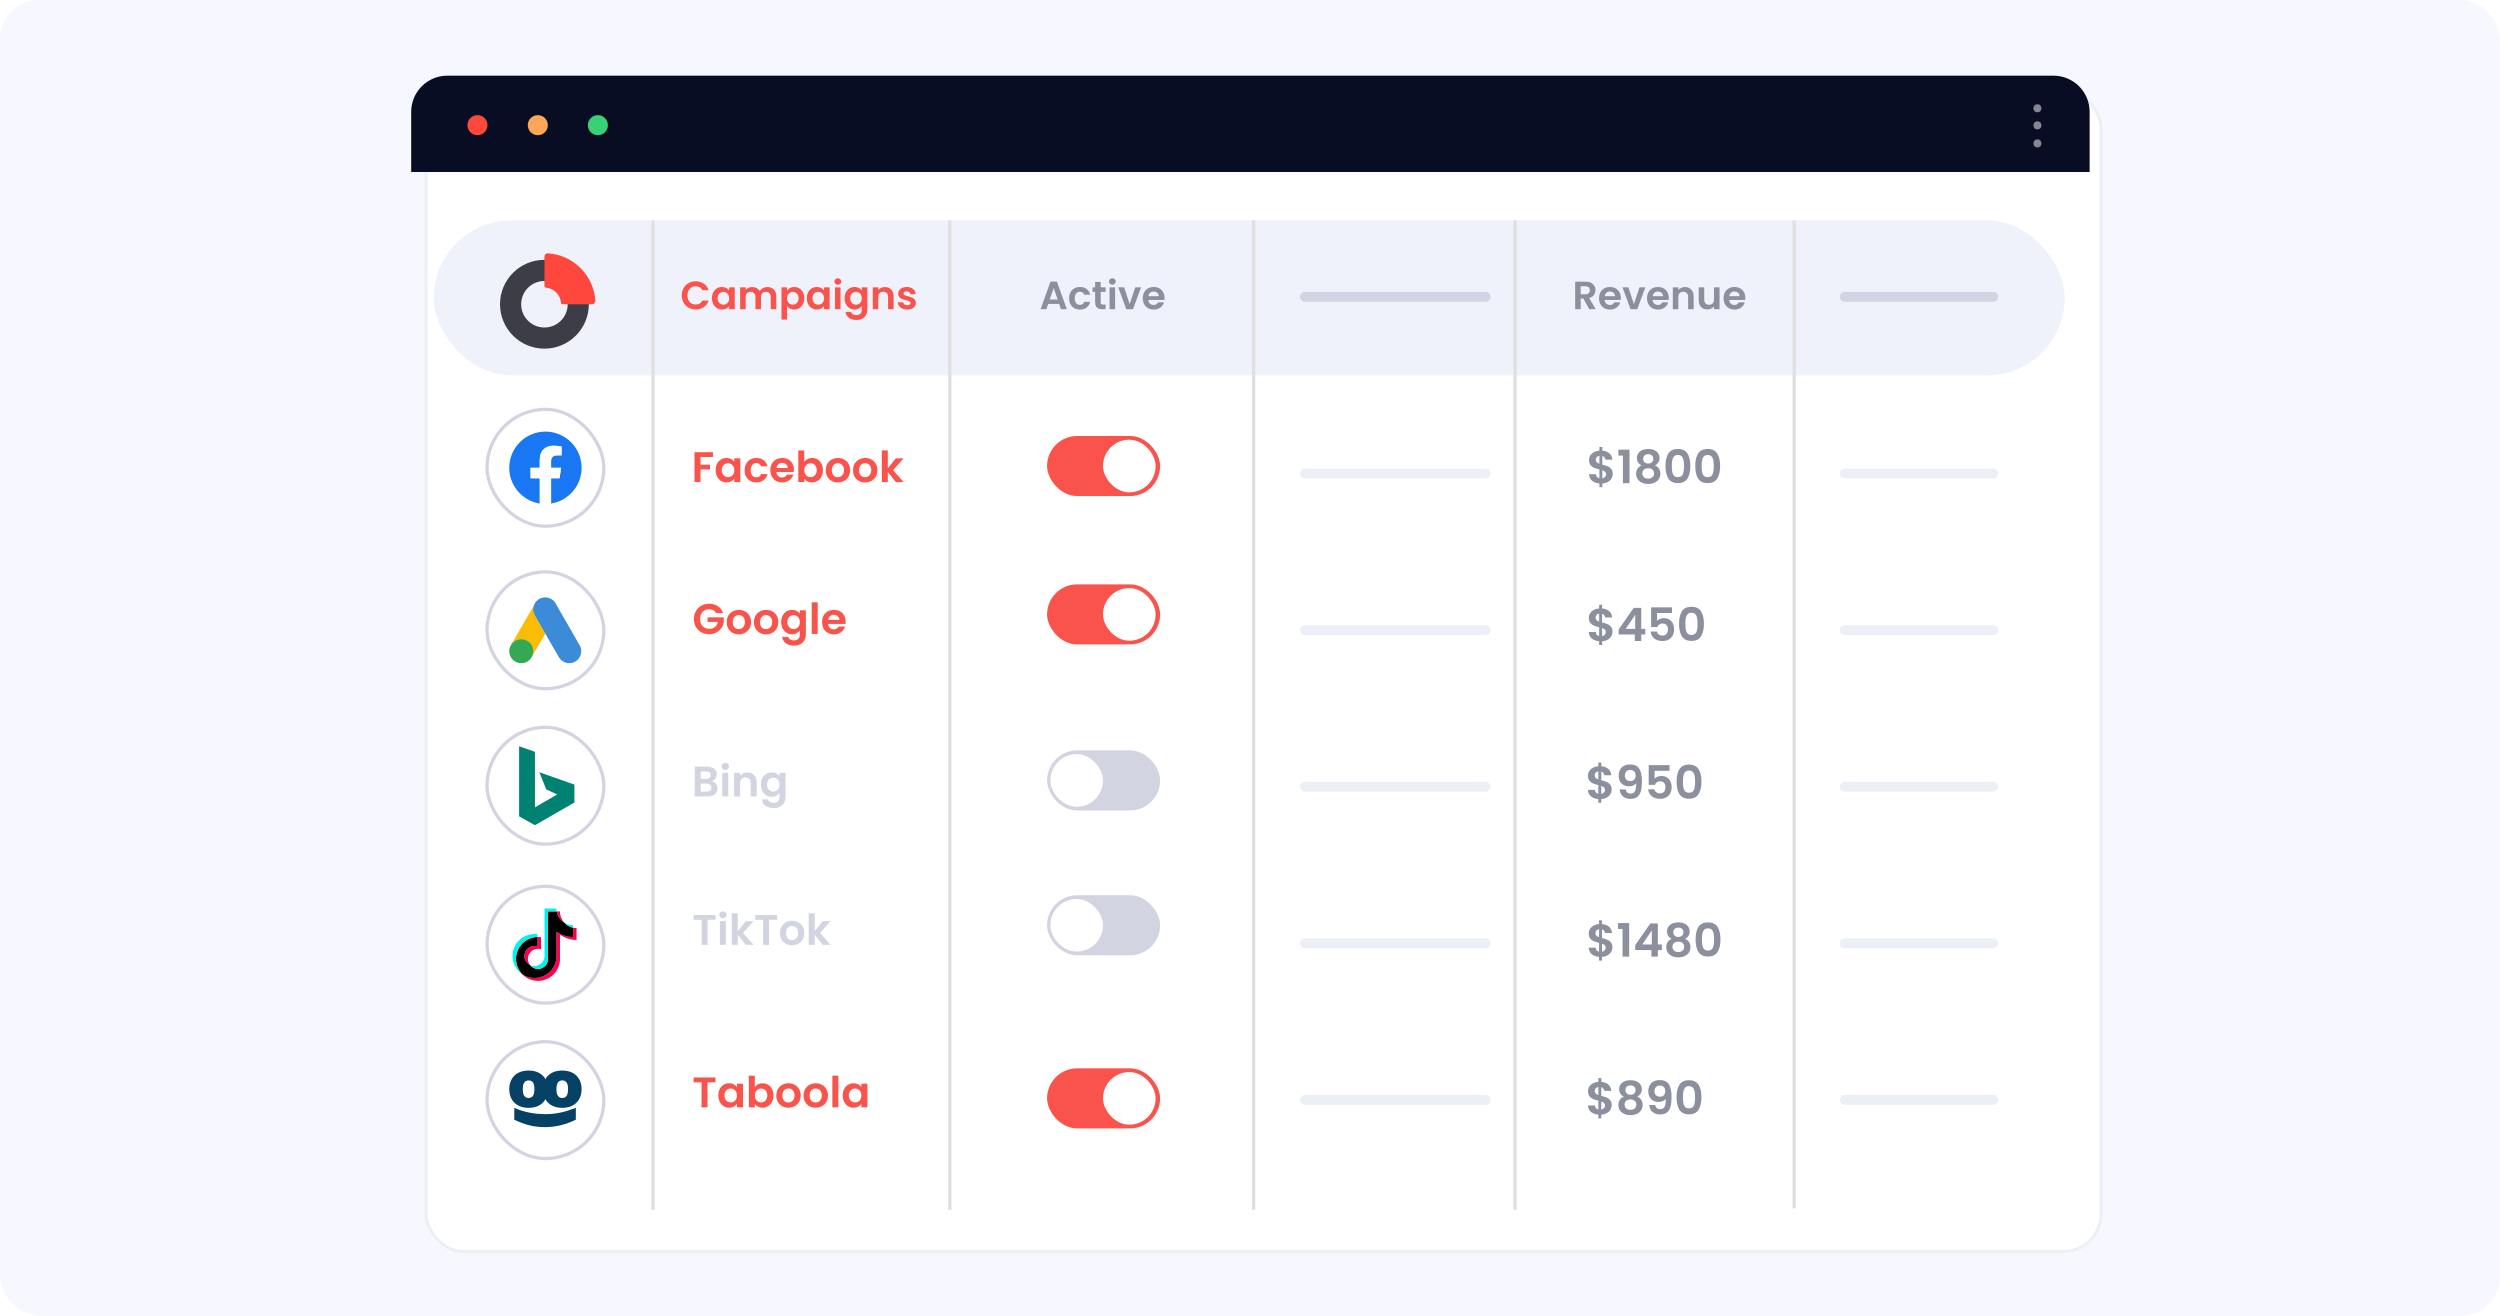 <svg width="760" height="400" viewBox="0 0 760 400" fill="none" xmlns="http://www.w3.org/2000/svg">
<rect x="0.5" y="0.5" width="759" height="399" rx="11.5" fill="#F6F7FF"/>
<rect x="0.5" y="0.5" width="759" height="399" rx="11.5" stroke="#F6F7FF"/>
<g filter="url(#filter0_d_11089_53448)">
<rect x="125" y="23" width="510.248" height="354" rx="12" fill="white"/>
<rect x="125.5" y="23.5" width="509.248" height="353" rx="11.5" stroke="#EDEFF7"/>
</g>
<rect x="318.309" y="132.543" width="34.366" height="18.257" rx="9.128" fill="#FA534B"/>
<rect x="335.309" y="133.672" width="16" height="16" rx="8" fill="white"/>
<rect x="318.309" y="177.648" width="34.366" height="18.257" rx="9.128" fill="#FA534B"/>
<rect x="335.309" y="178.777" width="16" height="16" rx="8" fill="white"/>
<rect x="318.309" y="324.777" width="34.366" height="18.257" rx="9.128" fill="#FA534B"/>
<rect x="335.309" y="325.906" width="16" height="16" rx="8" fill="white"/>
<rect x="318.309" y="228.121" width="34.366" height="18.257" rx="9.128" fill="#D3D4E1"/>
<rect x="319.309" y="229.25" width="16" height="16" rx="8" fill="white"/>
<rect x="318.309" y="272.152" width="34.366" height="18.257" rx="9.128" fill="#D3D4E1"/>
<rect x="319.309" y="273.281" width="16" height="16" rx="8" fill="white"/>
<path d="M125 34C125 27.925 129.925 23 136 23H624.248C630.323 23 635.248 27.925 635.248 34V52.297H125V34Z" fill="#090D23"/>
<rect x="131.862" y="67" width="495.798" height="47.112" rx="23.556" fill="#F0F2FB"/>
<path fill-rule="evenodd" clip-rule="evenodd" d="M165.506 78.988C172.962 78.988 179.006 85.033 179.006 92.489C179.006 99.946 172.962 105.99 165.506 105.99C158.049 105.99 152.005 99.946 152.005 92.489C152.005 85.033 158.049 78.988 165.506 78.988ZM165.506 85.418C169.411 85.418 172.577 88.584 172.577 92.489C172.577 96.395 169.411 99.561 165.506 99.561C161.6 99.561 158.434 96.395 158.434 92.489C158.434 88.584 161.6 85.418 165.506 85.418Z" fill="#3C3D47"/>
<path fill-rule="evenodd" clip-rule="evenodd" d="M166.008 87.451C165.733 87.418 165.518 87.187 165.511 86.905V86.904V78.246C165.511 78.158 165.51 78.07 165.511 77.982C165.527 77.437 165.974 77 166.523 77C166.552 77 166.582 77.001 166.611 77.004C166.63 77.005 166.648 77.007 166.666 77.008C174.328 77.55 180.511 83.766 180.998 91.415C180.999 91.436 181 91.456 181 91.477C181 91.968 180.651 92.377 180.187 92.469C180.136 92.48 180.075 92.488 180.023 92.489L171.125 92.49H171.117H171.111C170.816 92.49 170.574 92.264 170.548 91.976C170.306 89.585 168.401 87.684 166.008 87.451L166.008 87.451Z" fill="#FF473D"/>
<line x1="198.528" y1="67.031" x2="198.528" y2="367.734" stroke="#DFDFDF"/>
<line x1="288.739" y1="67.031" x2="288.739" y2="367.734" stroke="#DFDFDF"/>
<line x1="460.569" y1="67.031" x2="460.569" y2="367.734" stroke="#DFDFDF"/>
<line x1="381.098" y1="67.031" x2="381.098" y2="367.734" stroke="#DFDFDF"/>
<line x1="545.417" y1="67.043" x2="545.417" y2="367.333" stroke="#DFDFDF"/>
<path d="M396.707 90.238H451.638" stroke="#D3D4E1" stroke-width="3" stroke-linecap="round"/>
<path d="M396.706 143.949H451.637" stroke="#EDEFF7" stroke-width="3" stroke-linecap="round"/>
<path d="M396.706 191.555H451.637" stroke="#EDEFF7" stroke-width="3" stroke-linecap="round"/>
<path d="M396.706 239.164H451.637" stroke="#EDEFF7" stroke-width="3" stroke-linecap="round"/>
<path d="M396.706 286.77H451.637" stroke="#EDEFF7" stroke-width="3" stroke-linecap="round"/>
<path d="M396.706 334.375H451.637" stroke="#EDEFF7" stroke-width="3" stroke-linecap="round"/>
<path d="M560.784 90.238H605.95" stroke="#D3D4E1" stroke-width="3" stroke-linecap="round"/>
<path d="M560.784 143.949H605.949" stroke="#EDEFF7" stroke-width="3" stroke-linecap="round"/>
<path d="M560.784 191.555H605.949" stroke="#EDEFF7" stroke-width="3" stroke-linecap="round"/>
<path d="M560.784 239.164H605.949" stroke="#EDEFF7" stroke-width="3" stroke-linecap="round"/>
<path d="M560.784 286.77H605.949" stroke="#EDEFF7" stroke-width="3" stroke-linecap="round"/>
<path d="M560.784 334.375H605.949" stroke="#EDEFF7" stroke-width="3" stroke-linecap="round"/>
<rect x="148.053" y="124.449" width="35.514" height="35.514" rx="17.757" fill="white"/>
<rect x="148.053" y="124.449" width="35.514" height="35.514" rx="17.757" stroke="#D3D4E1"/>
<path d="M176.81 142.207C176.81 136.132 171.884 131.207 165.81 131.207C159.735 131.207 154.81 136.132 154.81 142.207C154.81 147.697 158.832 152.248 164.091 153.074V145.387H161.297V142.207H164.091V139.783C164.091 137.026 165.734 135.503 168.246 135.503C169.449 135.503 170.709 135.718 170.709 135.718V138.425H169.321C167.955 138.425 167.528 139.273 167.528 140.143V142.207H170.579L170.091 145.387H167.528V153.074C172.788 152.25 176.81 147.699 176.81 142.207Z" fill="#1977F3"/>
<path d="M170.091 145.389L170.579 142.208H167.528V140.145C167.528 139.275 167.954 138.426 169.321 138.426H170.709V135.719C170.709 135.719 169.45 135.504 168.246 135.504C165.734 135.504 164.091 137.026 164.091 139.784V142.208H161.297V145.389H164.091V153.075C164.651 153.163 165.225 153.208 165.81 153.208C166.394 153.208 166.968 153.162 167.528 153.075V145.389H170.091Z" fill="#FEFEFE"/>
<rect x="148.053" y="173.852" width="35.514" height="35.514" rx="17.757" fill="white"/>
<rect x="148.053" y="173.852" width="35.514" height="35.514" rx="17.757" stroke="#D3D4E1"/>
<path d="M162.258 184.128C162.47 183.572 162.761 183.061 163.193 182.647C164.921 180.963 167.777 181.386 168.949 183.502C169.831 185.106 170.765 186.675 171.673 188.262C173.189 190.898 174.723 193.534 176.222 196.178C177.483 198.391 176.116 201.186 173.613 201.565C172.079 201.794 170.642 201.089 169.848 199.713C168.517 197.395 167.177 195.076 165.846 192.767C165.82 192.714 165.785 192.67 165.749 192.626C165.608 192.511 165.547 192.344 165.458 192.194C164.868 191.154 164.259 190.122 163.669 189.091C163.29 188.421 162.893 187.76 162.514 187.09C162.17 186.49 162.012 185.838 162.029 185.15C162.056 184.798 162.1 184.445 162.258 184.128Z" fill="#3C8BD9"/>
<path d="M162.258 184.129C162.179 184.446 162.109 184.764 162.091 185.099C162.064 185.839 162.25 186.527 162.62 187.17C163.59 188.836 164.559 190.511 165.52 192.186C165.608 192.336 165.679 192.486 165.767 192.627C165.238 193.544 164.709 194.452 164.171 195.369C163.431 196.647 162.69 197.934 161.941 199.212C161.906 199.212 161.897 199.194 161.888 199.168C161.879 199.097 161.906 199.036 161.923 198.965C162.285 197.643 161.985 196.47 161.077 195.466C160.522 194.857 159.817 194.513 159.006 194.399C157.948 194.249 157.013 194.522 156.176 195.183C156.026 195.298 155.929 195.466 155.753 195.554C155.717 195.554 155.7 195.536 155.691 195.51C156.114 194.778 156.528 194.046 156.952 193.315C158.697 190.282 160.442 187.25 162.197 184.226C162.214 184.191 162.241 184.164 162.258 184.129Z" fill="#FABC04"/>
<path d="M155.726 195.535C155.894 195.385 156.052 195.226 156.229 195.085C158.371 193.393 161.588 194.618 162.056 197.298C162.17 197.941 162.109 198.558 161.915 199.176C161.906 199.228 161.897 199.273 161.879 199.325C161.8 199.466 161.729 199.616 161.641 199.757C160.857 201.053 159.702 201.697 158.186 201.6C156.449 201.476 155.083 200.172 154.845 198.444C154.73 197.606 154.898 196.822 155.329 196.099C155.418 195.94 155.523 195.799 155.62 195.641C155.664 195.605 155.647 195.535 155.726 195.535Z" fill="#34A852"/>
<rect x="148.053" y="221.105" width="35.514" height="35.514" rx="17.757" fill="white"/>
<rect x="148.053" y="221.105" width="35.514" height="35.514" rx="17.757" stroke="#D3D4E1"/>
<g clip-path="url(#clip0_11089_53448)">
<path d="M163.966 234.77L166.06 239.988L169.372 241.52L162.622 245.426V228.551L157.81 226.863V248.176L162.622 250.863L174.622 243.957V238.52L163.966 234.77Z" fill="#008272"/>
</g>
<rect x="148.053" y="269.434" width="35.514" height="35.514" rx="17.757" fill="white"/>
<rect x="148.053" y="269.434" width="35.514" height="35.514" rx="17.757" stroke="#D3D4E1"/>
<path d="M170.238 284.132C171.659 285.147 173.399 285.744 175.279 285.744V282.129C174.923 282.129 174.568 282.092 174.22 282.018V284.864C172.341 284.864 170.601 284.267 169.18 283.252V290.629C169.18 294.319 166.187 297.31 162.495 297.31C161.117 297.31 159.837 296.894 158.773 296.18C159.987 297.421 161.68 298.19 163.553 298.19C167.245 298.19 170.239 295.199 170.239 291.509V284.132H170.238ZM171.544 280.485C170.818 279.692 170.342 278.668 170.238 277.535V277.07H169.235C169.488 278.51 170.349 279.74 171.544 280.485ZM161.109 293.348C160.703 292.817 160.484 292.167 160.485 291.498C160.485 289.81 161.854 288.442 163.543 288.442C163.858 288.442 164.17 288.49 164.47 288.585V284.889C164.12 284.841 163.766 284.821 163.412 284.828V287.705C163.112 287.61 162.799 287.561 162.484 287.562C160.795 287.562 159.426 288.93 159.426 290.618C159.426 291.812 160.111 292.845 161.109 293.348Z" fill="#FF004F"/>
<path d="M169.18 283.252C170.601 284.267 172.341 284.864 174.22 284.864V282.018C173.171 281.795 172.242 281.247 171.544 280.485C170.349 279.739 169.488 278.51 169.235 277.07H166.601V291.508C166.595 293.192 165.228 294.554 163.543 294.554C162.55 294.554 161.667 294.081 161.108 293.348C160.111 292.845 159.426 291.812 159.426 290.618C159.426 288.93 160.795 287.562 162.484 287.562C162.808 287.562 163.12 287.612 163.412 287.705V284.828C159.785 284.903 156.868 287.865 156.868 291.508C156.868 293.327 157.595 294.976 158.774 296.18C159.837 296.894 161.118 297.31 162.495 297.31C166.187 297.31 169.18 294.319 169.18 290.629V283.252H169.18Z" fill="black"/>
<path d="M174.22 282.019V281.25C173.274 281.251 172.347 280.987 171.544 280.486C172.255 281.263 173.19 281.799 174.22 282.019ZM169.235 277.071C169.211 276.934 169.193 276.795 169.18 276.656V276.191H165.542V290.63C165.536 292.313 164.17 293.676 162.484 293.676C161.989 293.676 161.522 293.558 161.108 293.349C161.667 294.082 162.549 294.555 163.542 294.555C165.228 294.555 166.595 293.193 166.601 291.51V277.071H169.235ZM163.412 284.83V284.01C163.108 283.969 162.802 283.948 162.495 283.948C158.803 283.948 155.81 286.94 155.81 290.63C155.81 292.943 156.986 294.982 158.773 296.181C157.594 294.977 156.868 293.328 156.868 291.509C156.868 287.867 159.785 284.904 163.412 284.83Z" fill="#00F2EA"/>
<rect x="148.053" y="316.688" width="35.514" height="35.514" rx="17.757" fill="white"/>
<rect x="148.053" y="316.688" width="35.514" height="35.514" rx="17.757" stroke="#D3D4E1"/>
<path d="M160.714 328.442C159.153 328.433 158.935 329.951 158.929 331.095C158.923 332.239 159.121 333.781 160.681 333.79C162.241 333.798 162.459 332.26 162.466 331.115C162.473 329.971 162.273 328.451 160.714 328.442ZM160.664 336.785C156.607 336.762 154.791 334.067 154.81 331.071C154.827 328.075 156.672 325.423 160.73 325.448C164.788 325.47 166.604 328.143 166.586 331.14C166.567 334.135 164.722 336.809 160.664 336.785Z" fill="#054164"/>
<path d="M170.937 328.441C169.377 328.431 169.16 329.95 169.154 331.095C169.146 332.238 169.346 333.78 170.907 333.788C172.465 333.798 172.684 332.259 172.691 331.114C172.696 329.971 172.497 328.45 170.937 328.441ZM170.888 336.785C166.831 336.761 165.015 334.066 165.034 331.07C165.051 328.074 166.897 325.422 170.954 325.445C175.011 325.469 176.826 328.142 176.809 331.138C176.792 334.136 174.946 336.808 170.888 336.785Z" fill="#054164"/>
<path d="M156.355 336.786C159.28 338.093 162.315 338.673 165.622 338.692C169.097 338.713 171.732 338.057 175.067 336.786L175.047 340.386C172.062 341.866 168.825 342.664 165.599 342.646C162.083 342.625 159.549 341.903 156.333 340.386L156.355 336.786Z" fill="#054164"/>
<path d="M207.253 89.8C207.253 88.976 207.437 88.24 207.805 87.592C208.181 86.936 208.689 86.428 209.329 86.068C209.977 85.7 210.701 85.516 211.501 85.516C212.437 85.516 213.257 85.756 213.961 86.236C214.665 86.716 215.157 87.38 215.437 88.228H213.505C213.313 87.828 213.041 87.528 212.689 87.328C212.345 87.128 211.945 87.028 211.489 87.028C211.001 87.028 210.565 87.144 210.181 87.376C209.805 87.6 209.509 87.92 209.293 88.336C209.085 88.752 208.981 89.24 208.981 89.8C208.981 90.352 209.085 90.84 209.293 91.264C209.509 91.68 209.805 92.004 210.181 92.236C210.565 92.46 211.001 92.572 211.489 92.572C211.945 92.572 212.345 92.472 212.689 92.272C213.041 92.064 213.313 91.76 213.505 91.36H215.437C215.157 92.216 214.665 92.884 213.961 93.364C213.265 93.836 212.445 94.072 211.501 94.072C210.701 94.072 209.977 93.892 209.329 93.532C208.689 93.164 208.181 92.656 207.805 92.008C207.437 91.36 207.253 90.624 207.253 89.8ZM216.44 90.652C216.44 89.98 216.572 89.384 216.836 88.864C217.108 88.344 217.472 87.944 217.928 87.664C218.392 87.384 218.908 87.244 219.476 87.244C219.972 87.244 220.404 87.344 220.772 87.544C221.148 87.744 221.448 87.996 221.672 88.3V87.352H223.364V94H221.672V93.028C221.456 93.34 221.156 93.6 220.772 93.808C220.396 94.008 219.96 94.108 219.464 94.108C218.904 94.108 218.392 93.964 217.928 93.676C217.472 93.388 217.108 92.984 216.836 92.464C216.572 91.936 216.44 91.332 216.44 90.652ZM221.672 90.676C221.672 90.268 221.592 89.92 221.432 89.632C221.272 89.336 221.056 89.112 220.784 88.96C220.512 88.8 220.22 88.72 219.908 88.72C219.596 88.72 219.308 88.796 219.044 88.948C218.78 89.1 218.564 89.324 218.396 89.62C218.236 89.908 218.156 90.252 218.156 90.652C218.156 91.052 218.236 91.404 218.396 91.708C218.564 92.004 218.78 92.232 219.044 92.392C219.316 92.552 219.604 92.632 219.908 92.632C220.22 92.632 220.512 92.556 220.784 92.404C221.056 92.244 221.272 92.02 221.432 91.732C221.592 91.436 221.672 91.084 221.672 90.676ZM233.261 87.256C234.077 87.256 234.733 87.508 235.229 88.012C235.733 88.508 235.985 89.204 235.985 90.1V94H234.305V90.328C234.305 89.808 234.173 89.412 233.909 89.14C233.645 88.86 233.285 88.72 232.829 88.72C232.373 88.72 232.009 88.86 231.737 89.14C231.473 89.412 231.341 89.808 231.341 90.328V94H229.661V90.328C229.661 89.808 229.529 89.412 229.265 89.14C229.001 88.86 228.641 88.72 228.185 88.72C227.721 88.72 227.353 88.86 227.081 89.14C226.817 89.412 226.685 89.808 226.685 90.328V94H225.005V87.352H226.685V88.156C226.901 87.876 227.177 87.656 227.513 87.496C227.857 87.336 228.233 87.256 228.641 87.256C229.161 87.256 229.625 87.368 230.033 87.592C230.441 87.808 230.757 88.12 230.981 88.528C231.197 88.144 231.509 87.836 231.917 87.604C232.333 87.372 232.781 87.256 233.261 87.256ZM239.259 88.312C239.475 88.008 239.771 87.756 240.147 87.556C240.531 87.348 240.967 87.244 241.455 87.244C242.023 87.244 242.535 87.384 242.991 87.664C243.455 87.944 243.819 88.344 244.083 88.864C244.355 89.376 244.491 89.972 244.491 90.652C244.491 91.332 244.355 91.936 244.083 92.464C243.819 92.984 243.455 93.388 242.991 93.676C242.535 93.964 242.023 94.108 241.455 94.108C240.967 94.108 240.535 94.008 240.159 93.808C239.791 93.608 239.491 93.356 239.259 93.052V97.168H237.579V87.352H239.259V88.312ZM242.775 90.652C242.775 90.252 242.691 89.908 242.523 89.62C242.363 89.324 242.147 89.1 241.875 88.948C241.611 88.796 241.323 88.72 241.011 88.72C240.707 88.72 240.419 88.8 240.147 88.96C239.883 89.112 239.667 89.336 239.499 89.632C239.339 89.928 239.259 90.276 239.259 90.676C239.259 91.076 239.339 91.424 239.499 91.72C239.667 92.016 239.883 92.244 240.147 92.404C240.419 92.556 240.707 92.632 241.011 92.632C241.323 92.632 241.611 92.552 241.875 92.392C242.147 92.232 242.363 92.004 242.523 91.708C242.691 91.412 242.775 91.06 242.775 90.652ZM245.28 90.652C245.28 89.98 245.412 89.384 245.676 88.864C245.948 88.344 246.312 87.944 246.768 87.664C247.232 87.384 247.748 87.244 248.316 87.244C248.812 87.244 249.244 87.344 249.612 87.544C249.988 87.744 250.288 87.996 250.512 88.3V87.352H252.204V94H250.512V93.028C250.296 93.34 249.996 93.6 249.612 93.808C249.236 94.008 248.8 94.108 248.304 94.108C247.744 94.108 247.232 93.964 246.768 93.676C246.312 93.388 245.948 92.984 245.676 92.464C245.412 91.936 245.28 91.332 245.28 90.652ZM250.512 90.676C250.512 90.268 250.432 89.92 250.272 89.632C250.112 89.336 249.896 89.112 249.624 88.96C249.352 88.8 249.06 88.72 248.748 88.72C248.436 88.72 248.148 88.796 247.884 88.948C247.62 89.1 247.404 89.324 247.236 89.62C247.076 89.908 246.996 90.252 246.996 90.652C246.996 91.052 247.076 91.404 247.236 91.708C247.404 92.004 247.62 92.232 247.884 92.392C248.156 92.552 248.444 92.632 248.748 92.632C249.06 92.632 249.352 92.556 249.624 92.404C249.896 92.244 250.112 92.02 250.272 91.732C250.432 91.436 250.512 91.084 250.512 90.676ZM254.697 86.56C254.401 86.56 254.153 86.468 253.953 86.284C253.761 86.092 253.665 85.856 253.665 85.576C253.665 85.296 253.761 85.064 253.953 84.88C254.153 84.688 254.401 84.592 254.697 84.592C254.993 84.592 255.237 84.688 255.429 84.88C255.629 85.064 255.729 85.296 255.729 85.576C255.729 85.856 255.629 86.092 255.429 86.284C255.237 86.468 254.993 86.56 254.697 86.56ZM255.525 87.352V94H253.845V87.352H255.525ZM259.789 87.244C260.285 87.244 260.721 87.344 261.097 87.544C261.473 87.736 261.769 87.988 261.985 88.3V87.352H263.677V94.048C263.677 94.664 263.553 95.212 263.305 95.692C263.057 96.18 262.685 96.564 262.189 96.844C261.693 97.132 261.093 97.276 260.389 97.276C259.445 97.276 258.669 97.056 258.061 96.616C257.461 96.176 257.121 95.576 257.041 94.816H258.709C258.797 95.12 258.985 95.36 259.273 95.536C259.569 95.72 259.925 95.812 260.341 95.812C260.829 95.812 261.225 95.664 261.529 95.368C261.833 95.08 261.985 94.64 261.985 94.048V93.016C261.769 93.328 261.469 93.588 261.085 93.796C260.709 94.004 260.277 94.108 259.789 94.108C259.229 94.108 258.717 93.964 258.253 93.676C257.789 93.388 257.421 92.984 257.149 92.464C256.885 91.936 256.753 91.332 256.753 90.652C256.753 89.98 256.885 89.384 257.149 88.864C257.421 88.344 257.785 87.944 258.241 87.664C258.705 87.384 259.221 87.244 259.789 87.244ZM261.985 90.676C261.985 90.268 261.905 89.92 261.745 89.632C261.585 89.336 261.369 89.112 261.097 88.96C260.825 88.8 260.533 88.72 260.221 88.72C259.909 88.72 259.621 88.796 259.357 88.948C259.093 89.1 258.877 89.324 258.709 89.62C258.549 89.908 258.469 90.252 258.469 90.652C258.469 91.052 258.549 91.404 258.709 91.708C258.877 92.004 259.093 92.232 259.357 92.392C259.629 92.552 259.917 92.632 260.221 92.632C260.533 92.632 260.825 92.556 261.097 92.404C261.369 92.244 261.585 92.02 261.745 91.732C261.905 91.436 261.985 91.084 261.985 90.676ZM269.002 87.256C269.794 87.256 270.434 87.508 270.922 88.012C271.41 88.508 271.654 89.204 271.654 90.1V94H269.974V90.328C269.974 89.8 269.842 89.396 269.578 89.116C269.314 88.828 268.954 88.684 268.498 88.684C268.034 88.684 267.666 88.828 267.394 89.116C267.13 89.396 266.998 89.8 266.998 90.328V94H265.318V87.352H266.998V88.18C267.222 87.892 267.506 87.668 267.85 87.508C268.202 87.34 268.586 87.256 269.002 87.256ZM275.795 94.108C275.251 94.108 274.763 94.012 274.331 93.82C273.899 93.62 273.555 93.352 273.299 93.016C273.051 92.68 272.915 92.308 272.891 91.9H274.583C274.615 92.156 274.739 92.368 274.955 92.536C275.179 92.704 275.455 92.788 275.783 92.788C276.103 92.788 276.351 92.724 276.527 92.596C276.711 92.468 276.803 92.304 276.803 92.104C276.803 91.888 276.691 91.728 276.467 91.624C276.251 91.512 275.903 91.392 275.423 91.264C274.927 91.144 274.519 91.02 274.199 90.892C273.887 90.764 273.615 90.568 273.383 90.304C273.159 90.04 273.047 89.684 273.047 89.236C273.047 88.868 273.151 88.532 273.359 88.228C273.575 87.924 273.879 87.684 274.271 87.508C274.671 87.332 275.139 87.244 275.675 87.244C276.467 87.244 277.099 87.444 277.571 87.844C278.043 88.236 278.303 88.768 278.351 89.44H276.743C276.719 89.176 276.607 88.968 276.407 88.816C276.215 88.656 275.955 88.576 275.627 88.576C275.323 88.576 275.087 88.632 274.919 88.744C274.759 88.856 274.679 89.012 274.679 89.212C274.679 89.436 274.791 89.608 275.015 89.728C275.239 89.84 275.587 89.956 276.059 90.076C276.539 90.196 276.935 90.32 277.247 90.448C277.559 90.576 277.827 90.776 278.051 91.048C278.283 91.312 278.403 91.664 278.411 92.104C278.411 92.488 278.303 92.832 278.087 93.136C277.879 93.44 277.575 93.68 277.175 93.856C276.783 94.024 276.323 94.108 275.795 94.108Z" fill="#FA534B"/>
<path d="M216.735 137.469V138.938H212.952V141.265H215.851V142.708H212.952V146.543H211.132V137.469H216.735ZM217.558 142.916C217.558 142.188 217.701 141.542 217.987 140.979C218.282 140.416 218.676 139.982 219.17 139.679C219.673 139.376 220.232 139.224 220.847 139.224C221.384 139.224 221.852 139.332 222.251 139.549C222.658 139.766 222.983 140.039 223.226 140.368V139.341H225.059V146.543H223.226V145.49C222.992 145.828 222.667 146.11 222.251 146.335C221.844 146.552 221.371 146.66 220.834 146.66C220.227 146.66 219.673 146.504 219.17 146.192C218.676 145.88 218.282 145.442 217.987 144.879C217.701 144.307 217.558 143.653 217.558 142.916ZM223.226 142.942C223.226 142.5 223.139 142.123 222.966 141.811C222.793 141.49 222.559 141.248 222.264 141.083C221.969 140.91 221.653 140.823 221.315 140.823C220.977 140.823 220.665 140.905 220.379 141.07C220.093 141.235 219.859 141.477 219.677 141.798C219.504 142.11 219.417 142.483 219.417 142.916C219.417 143.349 219.504 143.731 219.677 144.06C219.859 144.381 220.093 144.628 220.379 144.801C220.674 144.974 220.986 145.061 221.315 145.061C221.653 145.061 221.969 144.979 222.264 144.814C222.559 144.641 222.793 144.398 222.966 144.086C223.139 143.765 223.226 143.384 223.226 142.942ZM226.368 142.942C226.368 142.197 226.52 141.547 226.823 140.992C227.127 140.429 227.547 139.995 228.084 139.692C228.622 139.38 229.237 139.224 229.93 139.224C230.823 139.224 231.56 139.449 232.14 139.9C232.73 140.342 233.124 140.966 233.323 141.772H231.36C231.256 141.46 231.079 141.217 230.827 141.044C230.585 140.862 230.281 140.771 229.917 140.771C229.397 140.771 228.986 140.962 228.682 141.343C228.379 141.716 228.227 142.249 228.227 142.942C228.227 143.627 228.379 144.16 228.682 144.541C228.986 144.914 229.397 145.1 229.917 145.1C230.654 145.1 231.135 144.771 231.36 144.112H233.323C233.124 144.892 232.73 145.512 232.14 145.971C231.551 146.43 230.814 146.66 229.93 146.66C229.237 146.66 228.622 146.508 228.084 146.205C227.547 145.893 227.127 145.46 226.823 144.905C226.52 144.342 226.368 143.687 226.368 142.942ZM241.352 142.786C241.352 143.046 241.334 143.28 241.3 143.488H236.035C236.078 144.008 236.26 144.415 236.581 144.71C236.901 145.005 237.296 145.152 237.764 145.152C238.44 145.152 238.921 144.862 239.207 144.281H241.17C240.962 144.974 240.563 145.546 239.974 145.997C239.384 146.439 238.661 146.66 237.803 146.66C237.109 146.66 236.485 146.508 235.931 146.205C235.385 145.893 234.956 145.455 234.644 144.892C234.34 144.329 234.189 143.679 234.189 142.942C234.189 142.197 234.34 141.542 234.644 140.979C234.947 140.416 235.372 139.982 235.918 139.679C236.464 139.376 237.092 139.224 237.803 139.224C238.487 139.224 239.098 139.371 239.636 139.666C240.182 139.961 240.602 140.381 240.897 140.927C241.2 141.464 241.352 142.084 241.352 142.786ZM239.467 142.266C239.458 141.798 239.289 141.425 238.96 141.148C238.63 140.862 238.227 140.719 237.751 140.719C237.3 140.719 236.919 140.858 236.607 141.135C236.303 141.404 236.117 141.781 236.048 142.266H239.467ZM244.5 140.394C244.734 140.047 245.055 139.766 245.462 139.549C245.878 139.332 246.351 139.224 246.879 139.224C247.495 139.224 248.049 139.376 248.543 139.679C249.046 139.982 249.44 140.416 249.726 140.979C250.021 141.534 250.168 142.179 250.168 142.916C250.168 143.653 250.021 144.307 249.726 144.879C249.44 145.442 249.046 145.88 248.543 146.192C248.049 146.504 247.495 146.66 246.879 146.66C246.342 146.66 245.87 146.556 245.462 146.348C245.064 146.131 244.743 145.854 244.5 145.516V146.543H242.68V136.923H244.5V140.394ZM248.309 142.916C248.309 142.483 248.218 142.11 248.036 141.798C247.863 141.477 247.629 141.235 247.334 141.07C247.048 140.905 246.736 140.823 246.398 140.823C246.069 140.823 245.757 140.91 245.462 141.083C245.176 141.248 244.942 141.49 244.76 141.811C244.587 142.132 244.5 142.509 244.5 142.942C244.5 143.375 244.587 143.752 244.76 144.073C244.942 144.394 245.176 144.641 245.462 144.814C245.757 144.979 246.069 145.061 246.398 145.061C246.736 145.061 247.048 144.974 247.334 144.801C247.629 144.628 247.863 144.381 248.036 144.06C248.218 143.739 248.309 143.358 248.309 142.916ZM254.689 146.66C253.995 146.66 253.371 146.508 252.817 146.205C252.262 145.893 251.824 145.455 251.504 144.892C251.192 144.329 251.036 143.679 251.036 142.942C251.036 142.205 251.196 141.555 251.517 140.992C251.846 140.429 252.292 139.995 252.856 139.692C253.419 139.38 254.047 139.224 254.741 139.224C255.434 139.224 256.062 139.38 256.626 139.692C257.189 139.995 257.631 140.429 257.952 140.992C258.281 141.555 258.446 142.205 258.446 142.942C258.446 143.679 258.277 144.329 257.939 144.892C257.609 145.455 257.159 145.893 256.587 146.205C256.023 146.508 255.391 146.66 254.689 146.66ZM254.689 145.074C255.018 145.074 255.326 144.996 255.612 144.84C255.906 144.675 256.14 144.433 256.314 144.112C256.487 143.791 256.574 143.401 256.574 142.942C256.574 142.257 256.392 141.733 256.028 141.369C255.672 140.996 255.235 140.81 254.715 140.81C254.195 140.81 253.757 140.996 253.402 141.369C253.055 141.733 252.882 142.257 252.882 142.942C252.882 143.627 253.051 144.155 253.389 144.528C253.735 144.892 254.169 145.074 254.689 145.074ZM262.979 146.66C262.285 146.66 261.661 146.508 261.107 146.205C260.552 145.893 260.114 145.455 259.794 144.892C259.482 144.329 259.326 143.679 259.326 142.942C259.326 142.205 259.486 141.555 259.807 140.992C260.136 140.429 260.582 139.995 261.146 139.692C261.709 139.38 262.337 139.224 263.031 139.224C263.724 139.224 264.352 139.38 264.916 139.692C265.479 139.995 265.921 140.429 266.242 140.992C266.571 141.555 266.736 142.205 266.736 142.942C266.736 143.679 266.567 144.329 266.229 144.892C265.899 145.455 265.449 145.893 264.877 146.205C264.313 146.508 263.681 146.66 262.979 146.66ZM262.979 145.074C263.308 145.074 263.616 144.996 263.902 144.84C264.196 144.675 264.43 144.433 264.604 144.112C264.777 143.791 264.864 143.401 264.864 142.942C264.864 142.257 264.682 141.733 264.318 141.369C263.962 140.996 263.525 140.81 263.005 140.81C262.485 140.81 262.047 140.996 261.692 141.369C261.345 141.733 261.172 142.257 261.172 142.942C261.172 143.627 261.341 144.155 261.679 144.528C262.025 144.892 262.459 145.074 262.979 145.074ZM272.335 146.543L269.891 143.475V146.543H268.071V136.923H269.891V142.396L272.309 139.341H274.675L271.503 142.955L274.701 146.543H272.335Z" fill="#FA534B"/>
<path d="M217.71 186.379C217.502 185.997 217.216 185.707 216.852 185.508C216.488 185.308 216.063 185.209 215.578 185.209C215.041 185.209 214.564 185.33 214.148 185.573C213.732 185.815 213.407 186.162 213.173 186.613C212.939 187.063 212.822 187.583 212.822 188.173C212.822 188.779 212.939 189.308 213.173 189.759C213.416 190.209 213.749 190.556 214.174 190.799C214.599 191.041 215.093 191.163 215.656 191.163C216.349 191.163 216.917 190.981 217.359 190.617C217.801 190.244 218.091 189.728 218.23 189.07H215.11V187.679H220.024V189.265C219.903 189.897 219.643 190.482 219.244 191.02C218.845 191.557 218.33 191.99 217.697 192.32C217.073 192.64 216.371 192.801 215.591 192.801C214.716 192.801 213.923 192.606 213.212 192.216C212.51 191.817 211.955 191.267 211.548 190.565C211.149 189.863 210.95 189.065 210.95 188.173C210.95 187.28 211.149 186.483 211.548 185.781C211.955 185.07 212.51 184.52 213.212 184.13C213.923 183.731 214.711 183.532 215.578 183.532C216.601 183.532 217.489 183.783 218.243 184.286C218.997 184.78 219.517 185.477 219.803 186.379H217.71ZM224.569 192.84C223.875 192.84 223.251 192.688 222.697 192.385C222.142 192.073 221.704 191.635 221.384 191.072C221.072 190.508 220.916 189.858 220.916 189.122C220.916 188.385 221.076 187.735 221.397 187.172C221.726 186.608 222.172 186.175 222.736 185.872C223.299 185.56 223.927 185.404 224.621 185.404C225.314 185.404 225.942 185.56 226.506 185.872C227.069 186.175 227.511 186.608 227.832 187.172C228.161 187.735 228.326 188.385 228.326 189.122C228.326 189.858 228.157 190.508 227.819 191.072C227.489 191.635 227.039 192.073 226.467 192.385C225.903 192.688 225.271 192.84 224.569 192.84ZM224.569 191.254C224.898 191.254 225.206 191.176 225.492 191.02C225.786 190.855 226.02 190.612 226.194 190.292C226.367 189.971 226.454 189.581 226.454 189.122C226.454 188.437 226.272 187.913 225.908 187.549C225.552 187.176 225.115 186.99 224.595 186.99C224.075 186.99 223.637 187.176 223.282 187.549C222.935 187.913 222.762 188.437 222.762 189.122C222.762 189.806 222.931 190.335 223.269 190.708C223.615 191.072 224.049 191.254 224.569 191.254ZM232.859 192.84C232.165 192.84 231.541 192.688 230.987 192.385C230.432 192.073 229.994 191.635 229.674 191.072C229.362 190.508 229.206 189.858 229.206 189.122C229.206 188.385 229.366 187.735 229.687 187.172C230.016 186.608 230.462 186.175 231.026 185.872C231.589 185.56 232.217 185.404 232.911 185.404C233.604 185.404 234.232 185.56 234.796 185.872C235.359 186.175 235.801 186.608 236.122 187.172C236.451 187.735 236.616 188.385 236.616 189.122C236.616 189.858 236.447 190.508 236.109 191.072C235.779 191.635 235.329 192.073 234.757 192.385C234.193 192.688 233.561 192.84 232.859 192.84ZM232.859 191.254C233.188 191.254 233.496 191.176 233.782 191.02C234.076 190.855 234.31 190.612 234.484 190.292C234.657 189.971 234.744 189.581 234.744 189.122C234.744 188.437 234.562 187.913 234.198 187.549C233.842 187.176 233.405 186.99 232.885 186.99C232.365 186.99 231.927 187.176 231.572 187.549C231.225 187.913 231.052 188.437 231.052 189.122C231.052 189.806 231.221 190.335 231.559 190.708C231.905 191.072 232.339 191.254 232.859 191.254ZM240.772 185.404C241.309 185.404 241.781 185.512 242.189 185.729C242.596 185.937 242.917 186.21 243.151 186.548V185.521H244.984V192.775C244.984 193.442 244.849 194.036 244.581 194.556C244.312 195.084 243.909 195.5 243.372 195.804C242.834 196.116 242.184 196.272 241.422 196.272C240.399 196.272 239.558 196.033 238.9 195.557C238.25 195.08 237.881 194.43 237.795 193.607H239.602C239.697 193.936 239.901 194.196 240.213 194.387C240.533 194.586 240.919 194.686 241.37 194.686C241.898 194.686 242.327 194.525 242.657 194.205C242.986 193.893 243.151 193.416 243.151 192.775V191.657C242.917 191.995 242.592 192.276 242.176 192.502C241.768 192.727 241.3 192.84 240.772 192.84C240.165 192.84 239.61 192.684 239.108 192.372C238.605 192.06 238.206 191.622 237.912 191.059C237.626 190.487 237.483 189.832 237.483 189.096C237.483 188.368 237.626 187.722 237.912 187.159C238.206 186.595 238.601 186.162 239.095 185.859C239.597 185.555 240.156 185.404 240.772 185.404ZM243.151 189.122C243.151 188.68 243.064 188.303 242.891 187.991C242.717 187.67 242.483 187.427 242.189 187.263C241.894 187.089 241.578 187.003 241.24 187.003C240.902 187.003 240.59 187.085 240.304 187.25C240.018 187.414 239.784 187.657 239.602 187.978C239.428 188.29 239.342 188.662 239.342 189.096C239.342 189.529 239.428 189.91 239.602 190.24C239.784 190.56 240.018 190.807 240.304 190.981C240.598 191.154 240.91 191.241 241.24 191.241C241.578 191.241 241.894 191.158 242.189 190.994C242.483 190.82 242.717 190.578 242.891 190.266C243.064 189.945 243.151 189.564 243.151 189.122ZM248.581 183.103V192.723H246.761V183.103H248.581ZM257.074 188.966C257.074 189.226 257.057 189.46 257.022 189.668H251.757C251.801 190.188 251.983 190.595 252.303 190.89C252.624 191.184 253.018 191.332 253.486 191.332C254.162 191.332 254.643 191.041 254.929 190.461H256.892C256.684 191.154 256.286 191.726 255.696 192.177C255.107 192.619 254.383 192.84 253.525 192.84C252.832 192.84 252.208 192.688 251.653 192.385C251.107 192.073 250.678 191.635 250.366 191.072C250.063 190.508 249.911 189.858 249.911 189.122C249.911 188.376 250.063 187.722 250.366 187.159C250.67 186.595 251.094 186.162 251.64 185.859C252.186 185.555 252.815 185.404 253.525 185.404C254.21 185.404 254.821 185.551 255.358 185.846C255.904 186.14 256.325 186.561 256.619 187.107C256.923 187.644 257.074 188.264 257.074 188.966ZM255.189 188.446C255.181 187.978 255.012 187.605 254.682 187.328C254.353 187.042 253.95 186.899 253.473 186.899C253.023 186.899 252.641 187.037 252.329 187.315C252.026 187.583 251.84 187.96 251.77 188.446H255.189Z" fill="#FA534B"/>
<path d="M216.357 237.471C216.868 237.566 217.289 237.822 217.618 238.238C217.947 238.654 218.112 239.131 218.112 239.668C218.112 240.153 217.991 240.582 217.748 240.955C217.514 241.319 217.172 241.605 216.721 241.813C216.27 242.021 215.737 242.125 215.122 242.125H211.209V233.051H214.953C215.568 233.051 216.097 233.151 216.539 233.35C216.99 233.549 217.328 233.827 217.553 234.182C217.787 234.537 217.904 234.94 217.904 235.391C217.904 235.92 217.761 236.362 217.475 236.717C217.198 237.072 216.825 237.324 216.357 237.471ZM213.029 236.795H214.693C215.126 236.795 215.46 236.7 215.694 236.509C215.928 236.31 216.045 236.028 216.045 235.664C216.045 235.3 215.928 235.018 215.694 234.819C215.46 234.62 215.126 234.52 214.693 234.52H213.029V236.795ZM214.862 240.643C215.304 240.643 215.646 240.539 215.889 240.331C216.14 240.123 216.266 239.828 216.266 239.447C216.266 239.057 216.136 238.754 215.876 238.537C215.616 238.312 215.265 238.199 214.823 238.199H213.029V240.643H214.862ZM220.486 234.065C220.165 234.065 219.896 233.965 219.68 233.766C219.472 233.558 219.368 233.302 219.368 232.999C219.368 232.696 219.472 232.444 219.68 232.245C219.896 232.037 220.165 231.933 220.486 231.933C220.806 231.933 221.071 232.037 221.279 232.245C221.495 232.444 221.604 232.696 221.604 232.999C221.604 233.302 221.495 233.558 221.279 233.766C221.071 233.965 220.806 234.065 220.486 234.065ZM221.383 234.923V242.125H219.563V234.923H221.383ZM227.172 234.819C228.03 234.819 228.723 235.092 229.252 235.638C229.78 236.175 230.045 236.929 230.045 237.9V242.125H228.225V238.147C228.225 237.575 228.082 237.137 227.796 236.834C227.51 236.522 227.12 236.366 226.626 236.366C226.123 236.366 225.724 236.522 225.43 236.834C225.144 237.137 225.001 237.575 225.001 238.147V242.125H223.181V234.923H225.001V235.82C225.243 235.508 225.551 235.265 225.924 235.092C226.305 234.91 226.721 234.819 227.172 234.819ZM234.596 234.806C235.134 234.806 235.606 234.914 236.013 235.131C236.421 235.339 236.741 235.612 236.975 235.95V234.923H238.808V242.177C238.808 242.844 238.674 243.438 238.405 243.958C238.137 244.487 237.734 244.903 237.196 245.206C236.659 245.518 236.009 245.674 235.246 245.674C234.224 245.674 233.383 245.436 232.724 244.959C232.074 244.482 231.706 243.832 231.619 243.009H233.426C233.522 243.338 233.725 243.598 234.037 243.789C234.358 243.988 234.744 244.088 235.194 244.088C235.723 244.088 236.152 243.928 236.481 243.607C236.811 243.295 236.975 242.818 236.975 242.177V241.059C236.741 241.397 236.416 241.679 236 241.904C235.593 242.129 235.125 242.242 234.596 242.242C233.99 242.242 233.435 242.086 232.932 241.774C232.43 241.462 232.031 241.024 231.736 240.461C231.45 239.889 231.307 239.235 231.307 238.498C231.307 237.77 231.45 237.124 231.736 236.561C232.031 235.998 232.425 235.564 232.919 235.261C233.422 234.958 233.981 234.806 234.596 234.806ZM236.975 238.524C236.975 238.082 236.889 237.705 236.715 237.393C236.542 237.072 236.308 236.83 236.013 236.665C235.719 236.492 235.402 236.405 235.064 236.405C234.726 236.405 234.414 236.487 234.128 236.652C233.842 236.817 233.608 237.059 233.426 237.38C233.253 237.692 233.166 238.065 233.166 238.498C233.166 238.931 233.253 239.313 233.426 239.642C233.608 239.963 233.842 240.21 234.128 240.383C234.423 240.556 234.735 240.643 235.064 240.643C235.402 240.643 235.719 240.561 236.013 240.396C236.308 240.223 236.542 239.98 236.715 239.668C236.889 239.347 236.975 238.966 236.975 238.524Z" fill="#D3D4E1"/>
<path d="M217.524 278.156V279.625H215.106V287.23H213.286V279.625H210.868V278.156H217.524ZM219.775 279.17C219.454 279.17 219.185 279.071 218.969 278.871C218.761 278.663 218.657 278.408 218.657 278.104C218.657 277.801 218.761 277.55 218.969 277.35C219.185 277.142 219.454 277.038 219.775 277.038C220.095 277.038 220.36 277.142 220.568 277.35C220.784 277.55 220.893 277.801 220.893 278.104C220.893 278.408 220.784 278.663 220.568 278.871C220.36 279.071 220.095 279.17 219.775 279.17ZM220.672 280.028V287.23H218.852V280.028H220.672ZM226.734 287.23L224.29 284.162V287.23H222.47V277.61H224.29V283.083L226.708 280.028H229.074L225.902 283.642L229.1 287.23H226.734ZM236.237 278.156V279.625H233.819V287.23H231.999V279.625H229.581V278.156H236.237ZM240.762 287.347C240.069 287.347 239.445 287.196 238.89 286.892C238.336 286.58 237.898 286.143 237.577 285.579C237.265 285.016 237.109 284.366 237.109 283.629C237.109 282.893 237.27 282.243 237.59 281.679C237.92 281.116 238.366 280.683 238.929 280.379C239.493 280.067 240.121 279.911 240.814 279.911C241.508 279.911 242.136 280.067 242.699 280.379C243.263 280.683 243.705 281.116 244.025 281.679C244.355 282.243 244.519 282.893 244.519 283.629C244.519 284.366 244.35 285.016 244.012 285.579C243.683 286.143 243.232 286.58 242.66 286.892C242.097 287.196 241.464 287.347 240.762 287.347ZM240.762 285.761C241.092 285.761 241.399 285.683 241.685 285.527C241.98 285.363 242.214 285.12 242.387 284.799C242.561 284.479 242.647 284.089 242.647 283.629C242.647 282.945 242.465 282.42 242.101 282.056C241.746 281.684 241.308 281.497 240.788 281.497C240.268 281.497 239.831 281.684 239.475 282.056C239.129 282.42 238.955 282.945 238.955 283.629C238.955 284.314 239.124 284.843 239.462 285.215C239.809 285.579 240.242 285.761 240.762 285.761ZM250.119 287.23L247.675 284.162V287.23H245.855V277.61H247.675V283.083L250.093 280.028H252.459L249.287 283.642L252.485 287.23H250.119Z" fill="#D3D4E1"/>
<path d="M217.506 327.555V329.024H215.088V336.629H213.268V329.024H210.85V327.555H217.506ZM218.366 333.002C218.366 332.274 218.509 331.628 218.795 331.065C219.09 330.502 219.484 330.068 219.978 329.765C220.481 329.462 221.04 329.31 221.655 329.31C222.192 329.31 222.66 329.418 223.059 329.635C223.466 329.852 223.791 330.125 224.034 330.454V329.427H225.867V336.629H224.034V335.576C223.8 335.914 223.475 336.196 223.059 336.421C222.652 336.638 222.179 336.746 221.642 336.746C221.035 336.746 220.481 336.59 219.978 336.278C219.484 335.966 219.09 335.528 218.795 334.965C218.509 334.393 218.366 333.739 218.366 333.002ZM224.034 333.028C224.034 332.586 223.947 332.209 223.774 331.897C223.601 331.576 223.367 331.334 223.072 331.169C222.777 330.996 222.461 330.909 222.123 330.909C221.785 330.909 221.473 330.991 221.187 331.156C220.901 331.321 220.667 331.563 220.485 331.884C220.312 332.196 220.225 332.569 220.225 333.002C220.225 333.435 220.312 333.817 220.485 334.146C220.667 334.467 220.901 334.714 221.187 334.887C221.482 335.06 221.794 335.147 222.123 335.147C222.461 335.147 222.777 335.065 223.072 334.9C223.367 334.727 223.601 334.484 223.774 334.172C223.947 333.851 224.034 333.47 224.034 333.028ZM229.465 330.48C229.699 330.133 230.019 329.852 230.427 329.635C230.843 329.418 231.315 329.31 231.844 329.31C232.459 329.31 233.014 329.462 233.508 329.765C234.01 330.068 234.405 330.502 234.691 331.065C234.985 331.62 235.133 332.265 235.133 333.002C235.133 333.739 234.985 334.393 234.691 334.965C234.405 335.528 234.01 335.966 233.508 336.278C233.014 336.59 232.459 336.746 231.844 336.746C231.306 336.746 230.834 336.642 230.427 336.434C230.028 336.217 229.707 335.94 229.465 335.602V336.629H227.645V327.009H229.465V330.48ZM233.274 333.002C233.274 332.569 233.183 332.196 233.001 331.884C232.827 331.563 232.593 331.321 232.299 331.156C232.013 330.991 231.701 330.909 231.363 330.909C231.033 330.909 230.721 330.996 230.427 331.169C230.141 331.334 229.907 331.576 229.725 331.897C229.551 332.218 229.465 332.595 229.465 333.028C229.465 333.461 229.551 333.838 229.725 334.159C229.907 334.48 230.141 334.727 230.427 334.9C230.721 335.065 231.033 335.147 231.363 335.147C231.701 335.147 232.013 335.06 232.299 334.887C232.593 334.714 232.827 334.467 233.001 334.146C233.183 333.825 233.274 333.444 233.274 333.002ZM239.653 336.746C238.96 336.746 238.336 336.594 237.781 336.291C237.226 335.979 236.789 335.541 236.468 334.978C236.156 334.415 236 333.765 236 333.028C236 332.291 236.16 331.641 236.481 331.078C236.81 330.515 237.257 330.081 237.82 329.778C238.383 329.466 239.012 329.31 239.705 329.31C240.398 329.31 241.027 329.466 241.59 329.778C242.153 330.081 242.595 330.515 242.916 331.078C243.245 331.641 243.41 332.291 243.41 333.028C243.41 333.765 243.241 334.415 242.903 334.978C242.574 335.541 242.123 335.979 241.551 336.291C240.988 336.594 240.355 336.746 239.653 336.746ZM239.653 335.16C239.982 335.16 240.29 335.082 240.576 334.926C240.871 334.761 241.105 334.519 241.278 334.198C241.451 333.877 241.538 333.487 241.538 333.028C241.538 332.343 241.356 331.819 240.992 331.455C240.637 331.082 240.199 330.896 239.679 330.896C239.159 330.896 238.721 331.082 238.366 331.455C238.019 331.819 237.846 332.343 237.846 333.028C237.846 333.713 238.015 334.241 238.353 334.614C238.7 334.978 239.133 335.16 239.653 335.16ZM247.943 336.746C247.25 336.746 246.626 336.594 246.071 336.291C245.516 335.979 245.079 335.541 244.758 334.978C244.446 334.415 244.29 333.765 244.29 333.028C244.29 332.291 244.45 331.641 244.771 331.078C245.1 330.515 245.547 330.081 246.11 329.778C246.673 329.466 247.302 329.31 247.995 329.31C248.688 329.31 249.317 329.466 249.88 329.778C250.443 330.081 250.885 330.515 251.206 331.078C251.535 331.641 251.7 332.291 251.7 333.028C251.7 333.765 251.531 334.415 251.193 334.978C250.864 335.541 250.413 335.979 249.841 336.291C249.278 336.594 248.645 336.746 247.943 336.746ZM247.943 335.16C248.272 335.16 248.58 335.082 248.866 334.926C249.161 334.761 249.395 334.519 249.568 334.198C249.741 333.877 249.828 333.487 249.828 333.028C249.828 332.343 249.646 331.819 249.282 331.455C248.927 331.082 248.489 330.896 247.969 330.896C247.449 330.896 247.011 331.082 246.656 331.455C246.309 331.819 246.136 332.343 246.136 333.028C246.136 333.713 246.305 334.241 246.643 334.614C246.99 334.978 247.423 335.16 247.943 335.16ZM254.855 327.009V336.629H253.035V327.009H254.855ZM256.185 333.002C256.185 332.274 256.328 331.628 256.614 331.065C256.909 330.502 257.303 330.068 257.797 329.765C258.3 329.462 258.859 329.31 259.474 329.31C260.012 329.31 260.48 329.418 260.878 329.635C261.286 329.852 261.611 330.125 261.853 330.454V329.427H263.686V336.629H261.853V335.576C261.619 335.914 261.294 336.196 260.878 336.421C260.471 336.638 259.999 336.746 259.461 336.746C258.855 336.746 258.3 336.59 257.797 336.278C257.303 335.966 256.909 335.528 256.614 334.965C256.328 334.393 256.185 333.739 256.185 333.002ZM261.853 333.028C261.853 332.586 261.767 332.209 261.593 331.897C261.42 331.576 261.186 331.334 260.891 331.169C260.597 330.996 260.28 330.909 259.942 330.909C259.604 330.909 259.292 330.991 259.006 331.156C258.72 331.321 258.486 331.563 258.304 331.884C258.131 332.196 258.044 332.569 258.044 333.002C258.044 333.435 258.131 333.817 258.304 334.146C258.486 334.467 258.72 334.714 259.006 334.887C259.301 335.06 259.613 335.147 259.942 335.147C260.28 335.147 260.597 335.065 260.891 334.9C261.186 334.727 261.42 334.484 261.593 334.172C261.767 333.851 261.853 333.47 261.853 333.028Z" fill="#FA534B"/>
<path d="M490.273 144.081C490.273 144.566 490.147 145.023 489.895 145.453C489.652 145.873 489.288 146.223 488.803 146.503C488.327 146.773 487.762 146.932 487.109 146.979V148.113H486.213V146.965C485.28 146.881 484.528 146.601 483.959 146.125C483.39 145.639 483.096 144.986 483.077 144.165H485.177C485.233 144.837 485.578 145.243 486.213 145.383V142.709C485.541 142.541 485 142.373 484.589 142.205C484.178 142.037 483.824 141.766 483.525 141.393C483.226 141.019 483.077 140.511 483.077 139.867C483.077 139.055 483.366 138.392 483.945 137.879C484.533 137.365 485.289 137.071 486.213 136.997V135.863H487.109V136.997C488.005 137.071 488.719 137.342 489.251 137.809C489.792 138.275 490.096 138.919 490.161 139.741H488.047C488.019 139.47 487.921 139.237 487.753 139.041C487.594 138.835 487.38 138.691 487.109 138.607V141.253C487.809 141.43 488.36 141.603 488.761 141.771C489.172 141.929 489.526 142.195 489.825 142.569C490.124 142.933 490.273 143.437 490.273 144.081ZM485.121 139.769C485.121 140.077 485.214 140.329 485.401 140.525C485.588 140.711 485.858 140.865 486.213 140.987V138.565C485.877 138.611 485.611 138.737 485.415 138.943C485.219 139.148 485.121 139.423 485.121 139.769ZM487.109 145.411C487.464 145.345 487.739 145.201 487.935 144.977C488.14 144.753 488.243 144.482 488.243 144.165C488.243 143.857 488.145 143.609 487.949 143.423C487.753 143.236 487.473 143.082 487.109 142.961V145.411ZM491.999 138.495V136.689H495.373V146.895H493.357V138.495H491.999ZM499.017 141.491C498.084 141.005 497.617 140.254 497.617 139.237C497.617 138.733 497.743 138.275 497.995 137.865C498.257 137.445 498.644 137.113 499.157 136.871C499.68 136.619 500.315 136.493 501.061 136.493C501.808 136.493 502.438 136.619 502.951 136.871C503.474 137.113 503.861 137.445 504.113 137.865C504.375 138.275 504.505 138.733 504.505 139.237C504.505 139.75 504.379 140.203 504.127 140.595C503.875 140.977 503.539 141.276 503.119 141.491C503.633 141.715 504.034 142.041 504.323 142.471C504.613 142.9 504.757 143.409 504.757 143.997C504.757 144.631 504.594 145.187 504.267 145.663C503.95 146.129 503.511 146.489 502.951 146.741C502.391 146.993 501.761 147.119 501.061 147.119C500.361 147.119 499.731 146.993 499.171 146.741C498.621 146.489 498.182 146.129 497.855 145.663C497.538 145.187 497.379 144.631 497.379 143.997C497.379 143.409 497.524 142.9 497.813 142.471C498.103 142.032 498.504 141.705 499.017 141.491ZM502.601 139.517C502.601 139.059 502.461 138.705 502.181 138.453C501.911 138.201 501.537 138.075 501.061 138.075C500.595 138.075 500.221 138.201 499.941 138.453C499.671 138.705 499.535 139.064 499.535 139.531C499.535 139.951 499.675 140.287 499.955 140.539C500.245 140.791 500.613 140.917 501.061 140.917C501.509 140.917 501.878 140.791 502.167 140.539C502.457 140.277 502.601 139.937 502.601 139.517ZM501.061 142.345C500.529 142.345 500.095 142.48 499.759 142.751C499.433 143.021 499.269 143.409 499.269 143.913C499.269 144.379 499.428 144.762 499.745 145.061C500.072 145.35 500.511 145.495 501.061 145.495C501.612 145.495 502.046 145.345 502.363 145.047C502.681 144.748 502.839 144.37 502.839 143.913C502.839 143.418 502.676 143.035 502.349 142.765C502.023 142.485 501.593 142.345 501.061 142.345ZM506.305 141.659C506.305 140.044 506.595 138.779 507.173 137.865C507.761 136.95 508.732 136.493 510.085 136.493C511.439 136.493 512.405 136.95 512.983 137.865C513.571 138.779 513.865 140.044 513.865 141.659C513.865 143.283 513.571 144.557 512.983 145.481C512.405 146.405 511.439 146.867 510.085 146.867C508.732 146.867 507.761 146.405 507.173 145.481C506.595 144.557 506.305 143.283 506.305 141.659ZM511.933 141.659C511.933 140.968 511.887 140.389 511.793 139.923C511.709 139.447 511.532 139.059 511.261 138.761C511 138.462 510.608 138.313 510.085 138.313C509.563 138.313 509.166 138.462 508.895 138.761C508.634 139.059 508.457 139.447 508.363 139.923C508.279 140.389 508.237 140.968 508.237 141.659C508.237 142.368 508.279 142.965 508.363 143.451C508.447 143.927 508.625 144.314 508.895 144.613C509.166 144.902 509.563 145.047 510.085 145.047C510.608 145.047 511.005 144.902 511.275 144.613C511.546 144.314 511.723 143.927 511.807 143.451C511.891 142.965 511.933 142.368 511.933 141.659ZM515.356 141.659C515.356 140.044 515.646 138.779 516.224 137.865C516.812 136.95 517.783 136.493 519.136 136.493C520.49 136.493 521.456 136.95 522.034 137.865C522.622 138.779 522.916 140.044 522.916 141.659C522.916 143.283 522.622 144.557 522.034 145.481C521.456 146.405 520.49 146.867 519.136 146.867C517.783 146.867 516.812 146.405 516.224 145.481C515.646 144.557 515.356 143.283 515.356 141.659ZM520.984 141.659C520.984 140.968 520.938 140.389 520.844 139.923C520.76 139.447 520.583 139.059 520.312 138.761C520.051 138.462 519.659 138.313 519.136 138.313C518.614 138.313 518.217 138.462 517.946 138.761C517.685 139.059 517.508 139.447 517.414 139.923C517.33 140.389 517.288 140.968 517.288 141.659C517.288 142.368 517.33 142.965 517.414 143.451C517.498 143.927 517.676 144.314 517.946 144.613C518.217 144.902 518.614 145.047 519.136 145.047C519.659 145.047 520.056 144.902 520.326 144.613C520.597 144.314 520.774 143.927 520.858 143.451C520.942 142.965 520.984 142.368 520.984 141.659Z" fill="#8C8F9D"/>
<path d="M490.2 192.053C490.2 192.539 490.074 192.996 489.822 193.425C489.579 193.845 489.215 194.195 488.73 194.475C488.254 194.746 487.689 194.905 487.036 194.951V196.085H486.14V194.937C485.206 194.853 484.455 194.573 483.886 194.097C483.316 193.612 483.022 192.959 483.004 192.137H485.104C485.16 192.809 485.505 193.215 486.14 193.355V190.681C485.468 190.513 484.926 190.345 484.516 190.177C484.105 190.009 483.75 189.739 483.452 189.365C483.153 188.992 483.004 188.483 483.004 187.839C483.004 187.027 483.293 186.365 483.872 185.851C484.46 185.338 485.216 185.044 486.14 184.969V183.835H487.036V184.969C487.932 185.044 488.646 185.315 489.178 185.781C489.719 186.248 490.022 186.892 490.088 187.713H487.974C487.946 187.443 487.848 187.209 487.68 187.013C487.521 186.808 487.306 186.663 487.036 186.579V189.225C487.736 189.403 488.286 189.575 488.688 189.743C489.098 189.902 489.453 190.168 489.752 190.541C490.05 190.905 490.2 191.409 490.2 192.053ZM485.048 187.741C485.048 188.049 485.141 188.301 485.328 188.497C485.514 188.684 485.785 188.838 486.14 188.959V186.537C485.804 186.584 485.538 186.71 485.342 186.915C485.146 187.121 485.048 187.396 485.048 187.741ZM487.036 193.383C487.39 193.318 487.666 193.173 487.862 192.949C488.067 192.725 488.17 192.455 488.17 192.137C488.17 191.829 488.072 191.582 487.876 191.395C487.68 191.209 487.4 191.055 487.036 190.933V193.383ZM492.08 192.879V191.339L496.658 184.787H498.94V191.171H500.172V192.879H498.94V194.867H496.98V192.879H492.08ZM497.106 186.887L494.236 191.171H497.106V186.887ZM508.28 186.355H503.744V188.749C503.94 188.507 504.22 188.311 504.584 188.161C504.948 188.003 505.335 187.923 505.746 187.923C506.492 187.923 507.104 188.087 507.58 188.413C508.056 188.74 508.401 189.16 508.616 189.673C508.83 190.177 508.938 190.719 508.938 191.297C508.938 192.371 508.63 193.234 508.014 193.887C507.407 194.541 506.539 194.867 505.41 194.867C504.346 194.867 503.496 194.601 502.862 194.069C502.227 193.537 501.868 192.842 501.784 191.983H503.688C503.772 192.357 503.958 192.655 504.248 192.879C504.546 193.103 504.924 193.215 505.382 193.215C505.932 193.215 506.348 193.043 506.628 192.697C506.908 192.352 507.048 191.895 507.048 191.325C507.048 190.747 506.903 190.308 506.614 190.009C506.334 189.701 505.918 189.547 505.368 189.547C504.976 189.547 504.649 189.645 504.388 189.841C504.126 190.037 503.94 190.299 503.828 190.625H501.952V184.633H508.28V186.355ZM510.43 189.631C510.43 188.017 510.719 186.752 511.298 185.837C511.886 184.923 512.856 184.465 514.21 184.465C515.563 184.465 516.529 184.923 517.108 185.837C517.696 186.752 517.99 188.017 517.99 189.631C517.99 191.255 517.696 192.529 517.108 193.453C516.529 194.377 515.563 194.839 514.21 194.839C512.856 194.839 511.886 194.377 511.298 193.453C510.719 192.529 510.43 191.255 510.43 189.631ZM516.058 189.631C516.058 188.941 516.011 188.362 515.918 187.895C515.834 187.419 515.656 187.032 515.386 186.733C515.124 186.435 514.732 186.285 514.21 186.285C513.687 186.285 513.29 186.435 513.02 186.733C512.758 187.032 512.581 187.419 512.488 187.895C512.404 188.362 512.362 188.941 512.362 189.631C512.362 190.341 512.404 190.938 512.488 191.423C512.572 191.899 512.749 192.287 513.02 192.585C513.29 192.875 513.687 193.019 514.21 193.019C514.732 193.019 515.129 192.875 515.4 192.585C515.67 192.287 515.848 191.899 515.932 191.423C516.016 190.938 516.058 190.341 516.058 189.631Z" fill="#8C8F9D"/>
<path d="M489.946 240.026C489.946 240.511 489.82 240.969 489.568 241.398C489.325 241.818 488.961 242.168 488.476 242.448C488 242.719 487.435 242.877 486.782 242.924V244.058H485.886V242.91C484.952 242.826 484.201 242.546 483.632 242.07C483.062 241.585 482.768 240.931 482.75 240.11H484.85C484.906 240.782 485.251 241.188 485.886 241.328V238.654C485.214 238.486 484.672 238.318 484.262 238.15C483.851 237.982 483.496 237.711 483.198 237.338C482.899 236.965 482.75 236.456 482.75 235.812C482.75 235 483.039 234.337 483.618 233.824C484.206 233.311 484.962 233.017 485.886 232.942V231.808H486.782V232.942C487.678 233.017 488.392 233.287 488.924 233.754C489.465 234.221 489.768 234.865 489.834 235.686H487.72C487.692 235.415 487.594 235.182 487.426 234.986C487.267 234.781 487.052 234.636 486.782 234.552V237.198C487.482 237.375 488.032 237.548 488.434 237.716C488.844 237.875 489.199 238.141 489.498 238.514C489.796 238.878 489.946 239.382 489.946 240.026ZM484.794 235.714C484.794 236.022 484.887 236.274 485.074 236.47C485.26 236.657 485.531 236.811 485.886 236.932V234.51C485.55 234.557 485.284 234.683 485.088 234.888C484.892 235.093 484.794 235.369 484.794 235.714ZM486.782 241.356C487.136 241.291 487.412 241.146 487.608 240.922C487.813 240.698 487.916 240.427 487.916 240.11C487.916 239.802 487.818 239.555 487.622 239.368C487.426 239.181 487.146 239.027 486.782 238.906V241.356ZM494.178 239.97C494.253 240.381 494.421 240.698 494.682 240.922C494.953 241.137 495.312 241.244 495.76 241.244C496.339 241.244 496.759 241.006 497.02 240.53C497.281 240.045 497.412 239.233 497.412 238.094C497.197 238.393 496.894 238.626 496.502 238.794C496.119 238.962 495.704 239.046 495.256 239.046C494.659 239.046 494.117 238.925 493.632 238.682C493.156 238.43 492.778 238.061 492.498 237.576C492.218 237.081 492.078 236.484 492.078 235.784C492.078 234.748 492.386 233.927 493.002 233.32C493.618 232.704 494.458 232.396 495.522 232.396C496.847 232.396 497.781 232.821 498.322 233.67C498.873 234.519 499.148 235.798 499.148 237.506C499.148 238.719 499.041 239.713 498.826 240.488C498.621 241.263 498.261 241.851 497.748 242.252C497.244 242.653 496.553 242.854 495.676 242.854C494.985 242.854 494.397 242.723 493.912 242.462C493.427 242.191 493.053 241.841 492.792 241.412C492.54 240.973 492.395 240.493 492.358 239.97H494.178ZM495.662 237.45C496.147 237.45 496.53 237.301 496.81 237.002C497.09 236.703 497.23 236.302 497.23 235.798C497.23 235.247 497.081 234.823 496.782 234.524C496.493 234.216 496.096 234.062 495.592 234.062C495.088 234.062 494.687 234.221 494.388 234.538C494.099 234.846 493.954 235.257 493.954 235.77C493.954 236.265 494.094 236.671 494.374 236.988C494.663 237.296 495.093 237.45 495.662 237.45ZM507.534 234.328H502.998V236.722C503.194 236.479 503.474 236.283 503.838 236.134C504.202 235.975 504.589 235.896 505 235.896C505.746 235.896 506.358 236.059 506.834 236.386C507.31 236.713 507.655 237.133 507.87 237.646C508.084 238.15 508.192 238.691 508.192 239.27C508.192 240.343 507.884 241.207 507.268 241.86C506.661 242.513 505.793 242.84 504.664 242.84C503.6 242.84 502.75 242.574 502.116 242.042C501.481 241.51 501.122 240.815 501.038 239.956H502.942C503.026 240.329 503.212 240.628 503.502 240.852C503.8 241.076 504.178 241.188 504.636 241.188C505.186 241.188 505.602 241.015 505.882 240.67C506.162 240.325 506.302 239.867 506.302 239.298C506.302 238.719 506.157 238.281 505.868 237.982C505.588 237.674 505.172 237.52 504.622 237.52C504.23 237.52 503.903 237.618 503.642 237.814C503.38 238.01 503.194 238.271 503.082 238.598H501.206V232.606H507.534V234.328ZM509.683 237.604C509.683 235.989 509.973 234.725 510.551 233.81C511.139 232.895 512.11 232.438 513.463 232.438C514.817 232.438 515.783 232.895 516.361 233.81C516.949 234.725 517.243 235.989 517.243 237.604C517.243 239.228 516.949 240.502 516.361 241.426C515.783 242.35 514.817 242.812 513.463 242.812C512.11 242.812 511.139 242.35 510.551 241.426C509.973 240.502 509.683 239.228 509.683 237.604ZM515.311 237.604C515.311 236.913 515.265 236.335 515.171 235.868C515.087 235.392 514.91 235.005 514.639 234.706C514.378 234.407 513.986 234.258 513.463 234.258C512.941 234.258 512.544 234.407 512.273 234.706C512.012 235.005 511.835 235.392 511.741 235.868C511.657 236.335 511.615 236.913 511.615 237.604C511.615 238.313 511.657 238.911 511.741 239.396C511.825 239.872 512.003 240.259 512.273 240.558C512.544 240.847 512.941 240.992 513.463 240.992C513.986 240.992 514.383 240.847 514.653 240.558C514.924 240.259 515.101 239.872 515.185 239.396C515.269 238.911 515.311 238.313 515.311 237.604Z" fill="#8C8F9D"/>
<path d="M490.17 287.998C490.17 288.484 490.044 288.941 489.792 289.37C489.55 289.79 489.186 290.14 488.7 290.42C488.224 290.691 487.66 290.85 487.006 290.897V292.031H486.11V290.883C485.177 290.798 484.426 290.518 483.856 290.042C483.287 289.557 482.993 288.904 482.974 288.082H485.074C485.13 288.754 485.476 289.16 486.11 289.3V286.626C485.438 286.458 484.897 286.29 484.486 286.122C484.076 285.954 483.721 285.684 483.422 285.31C483.124 284.937 482.974 284.428 482.974 283.784C482.974 282.972 483.264 282.31 483.842 281.796C484.43 281.283 485.186 280.989 486.11 280.914V279.78H487.006V280.914C487.902 280.989 488.616 281.26 489.148 281.726C489.69 282.193 489.993 282.837 490.058 283.658H487.944C487.916 283.388 487.818 283.154 487.65 282.958C487.492 282.753 487.277 282.608 487.006 282.524V285.17C487.706 285.348 488.257 285.52 488.658 285.688C489.069 285.847 489.424 286.113 489.722 286.486C490.021 286.85 490.17 287.354 490.17 287.998ZM485.018 283.686C485.018 283.994 485.112 284.246 485.298 284.442C485.485 284.629 485.756 284.783 486.11 284.904V282.482C485.774 282.529 485.508 282.655 485.312 282.86C485.116 283.066 485.018 283.341 485.018 283.686ZM487.006 289.328C487.361 289.263 487.636 289.118 487.832 288.894C488.038 288.67 488.14 288.4 488.14 288.082C488.14 287.774 488.042 287.527 487.846 287.34C487.65 287.154 487.37 287 487.006 286.878V289.328ZM491.897 282.412V280.606H495.271V290.812H493.255V282.412H491.897ZM497.123 288.824V287.284L501.701 280.732H503.983V287.117H505.215V288.824H503.983V290.812H502.023V288.824H497.123ZM502.149 282.832L499.279 287.117H502.149V282.832ZM508.171 285.408C507.237 284.923 506.771 284.172 506.771 283.154C506.771 282.65 506.897 282.193 507.149 281.782C507.41 281.362 507.797 281.031 508.311 280.788C508.833 280.536 509.468 280.41 510.215 280.41C510.961 280.41 511.591 280.536 512.105 280.788C512.627 281.031 513.015 281.362 513.267 281.782C513.528 282.193 513.659 282.65 513.659 283.154C513.659 283.668 513.533 284.12 513.281 284.512C513.029 284.895 512.693 285.194 512.273 285.408C512.786 285.632 513.187 285.959 513.477 286.388C513.766 286.818 513.911 287.326 513.911 287.914C513.911 288.549 513.747 289.104 513.421 289.58C513.103 290.047 512.665 290.406 512.105 290.658C511.545 290.911 510.915 291.037 510.215 291.037C509.515 291.037 508.885 290.911 508.325 290.658C507.774 290.406 507.335 290.047 507.009 289.58C506.691 289.104 506.533 288.549 506.533 287.914C506.533 287.326 506.677 286.818 506.967 286.388C507.256 285.95 507.657 285.623 508.171 285.408ZM511.755 283.434C511.755 282.977 511.615 282.622 511.335 282.37C511.064 282.118 510.691 281.992 510.215 281.992C509.748 281.992 509.375 282.118 509.095 282.37C508.824 282.622 508.689 282.982 508.689 283.448C508.689 283.868 508.829 284.204 509.109 284.456C509.398 284.708 509.767 284.834 510.215 284.834C510.663 284.834 511.031 284.708 511.321 284.456C511.61 284.195 511.755 283.854 511.755 283.434ZM510.215 286.262C509.683 286.262 509.249 286.398 508.913 286.668C508.586 286.939 508.423 287.326 508.423 287.83C508.423 288.297 508.581 288.68 508.899 288.978C509.225 289.268 509.664 289.412 510.215 289.412C510.765 289.412 511.199 289.263 511.517 288.965C511.834 288.666 511.993 288.288 511.993 287.83C511.993 287.336 511.829 286.953 511.503 286.682C511.176 286.402 510.747 286.262 510.215 286.262ZM515.459 285.576C515.459 283.962 515.748 282.697 516.327 281.782C516.915 280.868 517.885 280.41 519.239 280.41C520.592 280.41 521.558 280.868 522.137 281.782C522.725 282.697 523.019 283.962 523.019 285.576C523.019 287.2 522.725 288.474 522.137 289.398C521.558 290.322 520.592 290.784 519.239 290.784C517.885 290.784 516.915 290.322 516.327 289.398C515.748 288.474 515.459 287.2 515.459 285.576ZM521.087 285.576C521.087 284.886 521.04 284.307 520.947 283.84C520.863 283.364 520.685 282.977 520.415 282.678C520.153 282.38 519.761 282.23 519.239 282.23C518.716 282.23 518.319 282.38 518.049 282.678C517.787 282.977 517.61 283.364 517.517 283.84C517.433 284.307 517.391 284.886 517.391 285.576C517.391 286.286 517.433 286.883 517.517 287.368C517.601 287.844 517.778 288.232 518.049 288.53C518.319 288.82 518.716 288.965 519.239 288.965C519.761 288.965 520.158 288.82 520.429 288.53C520.699 288.232 520.877 287.844 520.961 287.368C521.045 286.883 521.087 286.286 521.087 285.576Z" fill="#8C8F9D"/>
<path d="M489.953 335.971C489.953 336.456 489.827 336.914 489.575 337.343C489.332 337.763 488.968 338.113 488.483 338.393C488.007 338.664 487.442 338.822 486.789 338.869V340.003H485.893V338.855C484.959 338.771 484.208 338.491 483.639 338.015C483.069 337.53 482.775 336.876 482.757 336.055H484.857C484.913 336.727 485.258 337.133 485.893 337.273V334.599C485.221 334.431 484.679 334.263 484.269 334.095C483.858 333.927 483.503 333.656 483.205 333.283C482.906 332.91 482.757 332.401 482.757 331.757C482.757 330.945 483.046 330.282 483.625 329.769C484.213 329.256 484.969 328.962 485.893 328.887V327.753H486.789V328.887C487.685 328.962 488.399 329.232 488.931 329.699C489.472 330.166 489.775 330.81 489.841 331.631H487.727C487.699 331.36 487.601 331.127 487.433 330.931C487.274 330.726 487.059 330.581 486.789 330.497V333.143C487.489 333.32 488.039 333.493 488.441 333.661C488.851 333.82 489.206 334.086 489.505 334.459C489.803 334.823 489.953 335.327 489.953 335.971ZM484.801 331.659C484.801 331.967 484.894 332.219 485.081 332.415C485.267 332.602 485.538 332.756 485.893 332.877V330.455C485.557 330.502 485.291 330.628 485.095 330.833C484.899 331.038 484.801 331.314 484.801 331.659ZM486.789 337.301C487.143 337.236 487.419 337.091 487.615 336.867C487.82 336.643 487.923 336.372 487.923 336.055C487.923 335.747 487.825 335.5 487.629 335.313C487.433 335.126 487.153 334.972 486.789 334.851V337.301ZM493.625 333.381C492.691 332.896 492.225 332.144 492.225 331.127C492.225 330.623 492.351 330.166 492.603 329.755C492.864 329.335 493.251 329.004 493.765 328.761C494.287 328.509 494.922 328.383 495.669 328.383C496.415 328.383 497.045 328.509 497.559 328.761C498.081 329.004 498.469 329.335 498.721 329.755C498.982 330.166 499.113 330.623 499.113 331.127C499.113 331.64 498.987 332.093 498.735 332.485C498.483 332.868 498.147 333.166 497.727 333.381C498.24 333.605 498.641 333.932 498.931 334.361C499.22 334.79 499.365 335.299 499.365 335.887C499.365 336.522 499.201 337.077 498.875 337.553C498.557 338.02 498.119 338.379 497.559 338.631C496.999 338.883 496.369 339.009 495.669 339.009C494.969 339.009 494.339 338.883 493.779 338.631C493.228 338.379 492.789 338.02 492.463 337.553C492.145 337.077 491.987 336.522 491.987 335.887C491.987 335.299 492.131 334.79 492.421 334.361C492.71 333.922 493.111 333.596 493.625 333.381ZM497.209 331.407C497.209 330.95 497.069 330.595 496.789 330.343C496.518 330.091 496.145 329.965 495.669 329.965C495.202 329.965 494.829 330.091 494.549 330.343C494.278 330.595 494.143 330.954 494.143 331.421C494.143 331.841 494.283 332.177 494.563 332.429C494.852 332.681 495.221 332.807 495.669 332.807C496.117 332.807 496.485 332.681 496.775 332.429C497.064 332.168 497.209 331.827 497.209 331.407ZM495.669 334.235C495.137 334.235 494.703 334.37 494.367 334.641C494.04 334.912 493.877 335.299 493.877 335.803C493.877 336.27 494.035 336.652 494.353 336.951C494.679 337.24 495.118 337.385 495.669 337.385C496.219 337.385 496.653 337.236 496.971 336.937C497.288 336.638 497.447 336.26 497.447 335.803C497.447 335.308 497.283 334.926 496.957 334.655C496.63 334.375 496.201 334.235 495.669 334.235ZM503.181 335.915C503.256 336.326 503.424 336.643 503.685 336.867C503.956 337.082 504.315 337.189 504.763 337.189C505.342 337.189 505.762 336.951 506.023 336.475C506.284 335.99 506.415 335.178 506.415 334.039C506.2 334.338 505.897 334.571 505.505 334.739C505.122 334.907 504.707 334.991 504.259 334.991C503.662 334.991 503.12 334.87 502.635 334.627C502.159 334.375 501.781 334.006 501.501 333.521C501.221 333.026 501.081 332.429 501.081 331.729C501.081 330.693 501.389 329.872 502.005 329.265C502.621 328.649 503.461 328.341 504.525 328.341C505.85 328.341 506.784 328.766 507.325 329.615C507.876 330.464 508.151 331.743 508.151 333.451C508.151 334.664 508.044 335.658 507.829 336.433C507.624 337.208 507.264 337.796 506.751 338.197C506.247 338.598 505.556 338.799 504.679 338.799C503.988 338.799 503.4 338.668 502.915 338.407C502.43 338.136 502.056 337.786 501.795 337.357C501.543 336.918 501.398 336.438 501.361 335.915H503.181ZM504.665 333.395C505.15 333.395 505.533 333.246 505.813 332.947C506.093 332.648 506.233 332.247 506.233 331.743C506.233 331.192 506.084 330.768 505.785 330.469C505.496 330.161 505.099 330.007 504.595 330.007C504.091 330.007 503.69 330.166 503.391 330.483C503.102 330.791 502.957 331.202 502.957 331.715C502.957 332.21 503.097 332.616 503.377 332.933C503.666 333.241 504.096 333.395 504.665 333.395ZM509.677 333.549C509.677 331.934 509.966 330.67 510.545 329.755C511.133 328.84 512.103 328.383 513.457 328.383C514.81 328.383 515.776 328.84 516.355 329.755C516.943 330.67 517.237 331.934 517.237 333.549C517.237 335.173 516.943 336.447 516.355 337.371C515.776 338.295 514.81 338.757 513.457 338.757C512.103 338.757 511.133 338.295 510.545 337.371C509.966 336.447 509.677 335.173 509.677 333.549ZM515.305 333.549C515.305 332.858 515.258 332.28 515.165 331.813C515.081 331.337 514.903 330.95 514.633 330.651C514.371 330.352 513.979 330.203 513.457 330.203C512.934 330.203 512.537 330.352 512.267 330.651C512.005 330.95 511.828 331.337 511.735 331.813C511.651 332.28 511.609 332.858 511.609 333.549C511.609 334.258 511.651 334.856 511.735 335.341C511.819 335.817 511.996 336.204 512.267 336.503C512.537 336.792 512.934 336.937 513.457 336.937C513.979 336.937 514.376 336.792 514.647 336.503C514.917 336.204 515.095 335.817 515.179 335.341C515.263 334.856 515.305 334.258 515.305 333.549Z" fill="#8C8F9D"/>
<path d="M483.169 94L481.321 90.736H480.529V94H478.849V85.624H481.993C482.641 85.624 483.193 85.74 483.649 85.972C484.105 86.196 484.445 86.504 484.669 86.896C484.901 87.28 485.017 87.712 485.017 88.192C485.017 88.744 484.857 89.244 484.537 89.692C484.217 90.132 483.741 90.436 483.109 90.604L485.113 94H483.169ZM480.529 89.476H481.933C482.389 89.476 482.729 89.368 482.953 89.152C483.177 88.928 483.289 88.62 483.289 88.228C483.289 87.844 483.177 87.548 482.953 87.34C482.729 87.124 482.389 87.016 481.933 87.016H480.529V89.476ZM492.717 90.532C492.717 90.772 492.701 90.988 492.669 91.18H487.809C487.849 91.66 488.017 92.036 488.313 92.308C488.609 92.58 488.973 92.716 489.405 92.716C490.029 92.716 490.473 92.448 490.737 91.912H492.549C492.357 92.552 491.989 93.08 491.445 93.496C490.901 93.904 490.233 94.108 489.441 94.108C488.801 94.108 488.225 93.968 487.713 93.688C487.209 93.4 486.813 92.996 486.525 92.476C486.245 91.956 486.105 91.356 486.105 90.676C486.105 89.988 486.245 89.384 486.525 88.864C486.805 88.344 487.197 87.944 487.701 87.664C488.205 87.384 488.785 87.244 489.441 87.244C490.073 87.244 490.637 87.38 491.133 87.652C491.637 87.924 492.025 88.312 492.297 88.816C492.577 89.312 492.717 89.884 492.717 90.532ZM490.977 90.052C490.969 89.62 490.813 89.276 490.509 89.02C490.205 88.756 489.833 88.624 489.393 88.624C488.977 88.624 488.625 88.752 488.337 89.008C488.057 89.256 487.885 89.604 487.821 90.052H490.977ZM496.715 92.452L498.395 87.352H500.183L497.723 94H495.683L493.235 87.352H495.035L496.715 92.452ZM507.307 90.532C507.307 90.772 507.291 90.988 507.259 91.18H502.399C502.439 91.66 502.607 92.036 502.903 92.308C503.199 92.58 503.563 92.716 503.995 92.716C504.619 92.716 505.063 92.448 505.327 91.912H507.139C506.947 92.552 506.579 93.08 506.035 93.496C505.491 93.904 504.823 94.108 504.031 94.108C503.391 94.108 502.815 93.968 502.303 93.688C501.799 93.4 501.403 92.996 501.115 92.476C500.835 91.956 500.695 91.356 500.695 90.676C500.695 89.988 500.835 89.384 501.115 88.864C501.395 88.344 501.787 87.944 502.291 87.664C502.795 87.384 503.375 87.244 504.031 87.244C504.663 87.244 505.227 87.38 505.723 87.652C506.227 87.924 506.615 88.312 506.887 88.816C507.167 89.312 507.307 89.884 507.307 90.532ZM505.567 90.052C505.559 89.62 505.403 89.276 505.099 89.02C504.795 88.756 504.423 88.624 503.983 88.624C503.567 88.624 503.215 88.752 502.927 89.008C502.647 89.256 502.475 89.604 502.411 90.052H505.567ZM512.217 87.256C513.009 87.256 513.649 87.508 514.137 88.012C514.625 88.508 514.869 89.204 514.869 90.1V94H513.189V90.328C513.189 89.8 513.057 89.396 512.793 89.116C512.529 88.828 512.169 88.684 511.713 88.684C511.249 88.684 510.881 88.828 510.609 89.116C510.345 89.396 510.213 89.8 510.213 90.328V94H508.533V87.352H510.213V88.18C510.437 87.892 510.721 87.668 511.065 87.508C511.417 87.34 511.801 87.256 512.217 87.256ZM522.743 87.352V94H521.051V93.16C520.835 93.448 520.551 93.676 520.199 93.844C519.855 94.004 519.479 94.084 519.071 94.084C518.551 94.084 518.091 93.976 517.691 93.76C517.291 93.536 516.975 93.212 516.743 92.788C516.519 92.356 516.407 91.844 516.407 91.252V87.352H518.087V91.012C518.087 91.54 518.219 91.948 518.483 92.236C518.747 92.516 519.107 92.656 519.563 92.656C520.027 92.656 520.391 92.516 520.655 92.236C520.919 91.948 521.051 91.54 521.051 91.012V87.352H522.743ZM530.58 90.532C530.58 90.772 530.564 90.988 530.532 91.18H525.672C525.712 91.66 525.88 92.036 526.176 92.308C526.472 92.58 526.836 92.716 527.268 92.716C527.892 92.716 528.336 92.448 528.6 91.912H530.412C530.22 92.552 529.852 93.08 529.308 93.496C528.764 93.904 528.096 94.108 527.304 94.108C526.664 94.108 526.088 93.968 525.576 93.688C525.072 93.4 524.676 92.996 524.388 92.476C524.108 91.956 523.968 91.356 523.968 90.676C523.968 89.988 524.108 89.384 524.388 88.864C524.668 88.344 525.06 87.944 525.564 87.664C526.068 87.384 526.648 87.244 527.304 87.244C527.936 87.244 528.5 87.38 528.996 87.652C529.5 87.924 529.888 88.312 530.16 88.816C530.44 89.312 530.58 89.884 530.58 90.532ZM528.84 90.052C528.832 89.62 528.676 89.276 528.372 89.02C528.068 88.756 527.696 88.624 527.256 88.624C526.84 88.624 526.488 88.752 526.2 89.008C525.92 89.256 525.748 89.604 525.684 90.052H528.84Z" fill="#8C8F9D"/>
<path d="M321.985 92.404H318.649L318.097 94H316.333L319.345 85.612H321.301L324.313 94H322.537L321.985 92.404ZM321.529 91.06L320.317 87.556L319.105 91.06H321.529ZM325.007 90.676C325.007 89.988 325.147 89.388 325.427 88.876C325.707 88.356 326.095 87.956 326.591 87.676C327.087 87.388 327.655 87.244 328.295 87.244C329.119 87.244 329.799 87.452 330.335 87.868C330.879 88.276 331.243 88.852 331.427 89.596H329.615C329.519 89.308 329.355 89.084 329.123 88.924C328.899 88.756 328.619 88.672 328.283 88.672C327.803 88.672 327.423 88.848 327.143 89.2C326.863 89.544 326.723 90.036 326.723 90.676C326.723 91.308 326.863 91.8 327.143 92.152C327.423 92.496 327.803 92.668 328.283 92.668C328.963 92.668 329.407 92.364 329.615 91.756H331.427C331.243 92.476 330.879 93.048 330.335 93.472C329.791 93.896 329.111 94.108 328.295 94.108C327.655 94.108 327.087 93.968 326.591 93.688C326.095 93.4 325.707 93 325.427 92.488C325.147 91.968 325.007 91.364 325.007 90.676ZM334.614 88.732V91.948C334.614 92.172 334.666 92.336 334.77 92.44C334.882 92.536 335.066 92.584 335.322 92.584H336.102V94H335.046C333.63 94 332.922 93.312 332.922 91.936V88.732H332.13V87.352H332.922V85.708H334.614V87.352H336.102V88.732H334.614ZM338.162 86.56C337.866 86.56 337.618 86.468 337.418 86.284C337.226 86.092 337.13 85.856 337.13 85.576C337.13 85.296 337.226 85.064 337.418 84.88C337.618 84.688 337.866 84.592 338.162 84.592C338.458 84.592 338.702 84.688 338.894 84.88C339.094 85.064 339.194 85.296 339.194 85.576C339.194 85.856 339.094 86.092 338.894 86.284C338.702 86.468 338.458 86.56 338.162 86.56ZM338.99 87.352V94H337.31V87.352H338.99ZM343.422 92.452L345.102 87.352H346.89L344.43 94H342.39L339.942 87.352H341.742L343.422 92.452ZM354.014 90.532C354.014 90.772 353.998 90.988 353.966 91.18H349.106C349.146 91.66 349.314 92.036 349.61 92.308C349.906 92.58 350.27 92.716 350.702 92.716C351.326 92.716 351.77 92.448 352.034 91.912H353.846C353.654 92.552 353.286 93.08 352.742 93.496C352.198 93.904 351.53 94.108 350.738 94.108C350.098 94.108 349.522 93.968 349.01 93.688C348.506 93.4 348.11 92.996 347.822 92.476C347.542 91.956 347.402 91.356 347.402 90.676C347.402 89.988 347.542 89.384 347.822 88.864C348.102 88.344 348.494 87.944 348.998 87.664C349.502 87.384 350.082 87.244 350.738 87.244C351.37 87.244 351.934 87.38 352.43 87.652C352.934 87.924 353.322 88.312 353.594 88.816C353.874 89.312 354.014 89.884 354.014 90.532ZM352.274 90.052C352.266 89.62 352.11 89.276 351.806 89.02C351.502 88.756 351.13 88.624 350.69 88.624C350.274 88.624 349.922 88.752 349.634 89.008C349.354 89.256 349.182 89.604 349.118 90.052H352.274Z" fill="#8C8F9D"/>
<circle cx="145.142" cy="38.052" r="3.052" fill="#FF473D"/>
<circle cx="163.492" cy="38.052" r="3.052" fill="#FCA757"/>
<circle cx="181.749" cy="38.052" r="3.052" fill="#38D178"/>
<circle cx="619.38" cy="32.92" r="1.221" transform="rotate(90 619.38 32.92)" fill="white" fill-opacity="0.5"/>
<circle cx="619.38" cy="38.107" r="1.221" transform="rotate(90 619.38 38.107)" fill="white" fill-opacity="0.5"/>
<circle cx="619.38" cy="43.6" r="1.221" transform="rotate(90 619.38 43.6)" fill="white" fill-opacity="0.5"/>
<defs>
<filter id="filter0_d_11089_53448" x="115" y="13" width="538.249" height="382" filterUnits="userSpaceOnUse" color-interpolation-filters="sRGB">
<feFlood flood-opacity="0" result="BackgroundImageFix"/>
<feColorMatrix in="SourceAlpha" type="matrix" values="0 0 0 0 0 0 0 0 0 0 0 0 0 0 0 0 0 0 127 0" result="hardAlpha"/>
<feOffset dx="4" dy="4"/>
<feGaussianBlur stdDeviation="7"/>
<feComposite in2="hardAlpha" operator="out"/>
<feColorMatrix type="matrix" values="0 0 0 0 0.13 0 0 0 0 0.126 0 0 0 0 0.126 0 0 0 0.1 0"/>
<feBlend mode="normal" in2="BackgroundImageFix" result="effect1_dropShadow_11089_53448"/>
<feBlend mode="normal" in="SourceGraphic" in2="effect1_dropShadow_11089_53448" result="shape"/>
</filter>
<clipPath id="clip0_11089_53448">
<rect width="24" height="24" fill="white" transform="translate(153.81 226.863)"/>
</clipPath>
</defs>
</svg>
